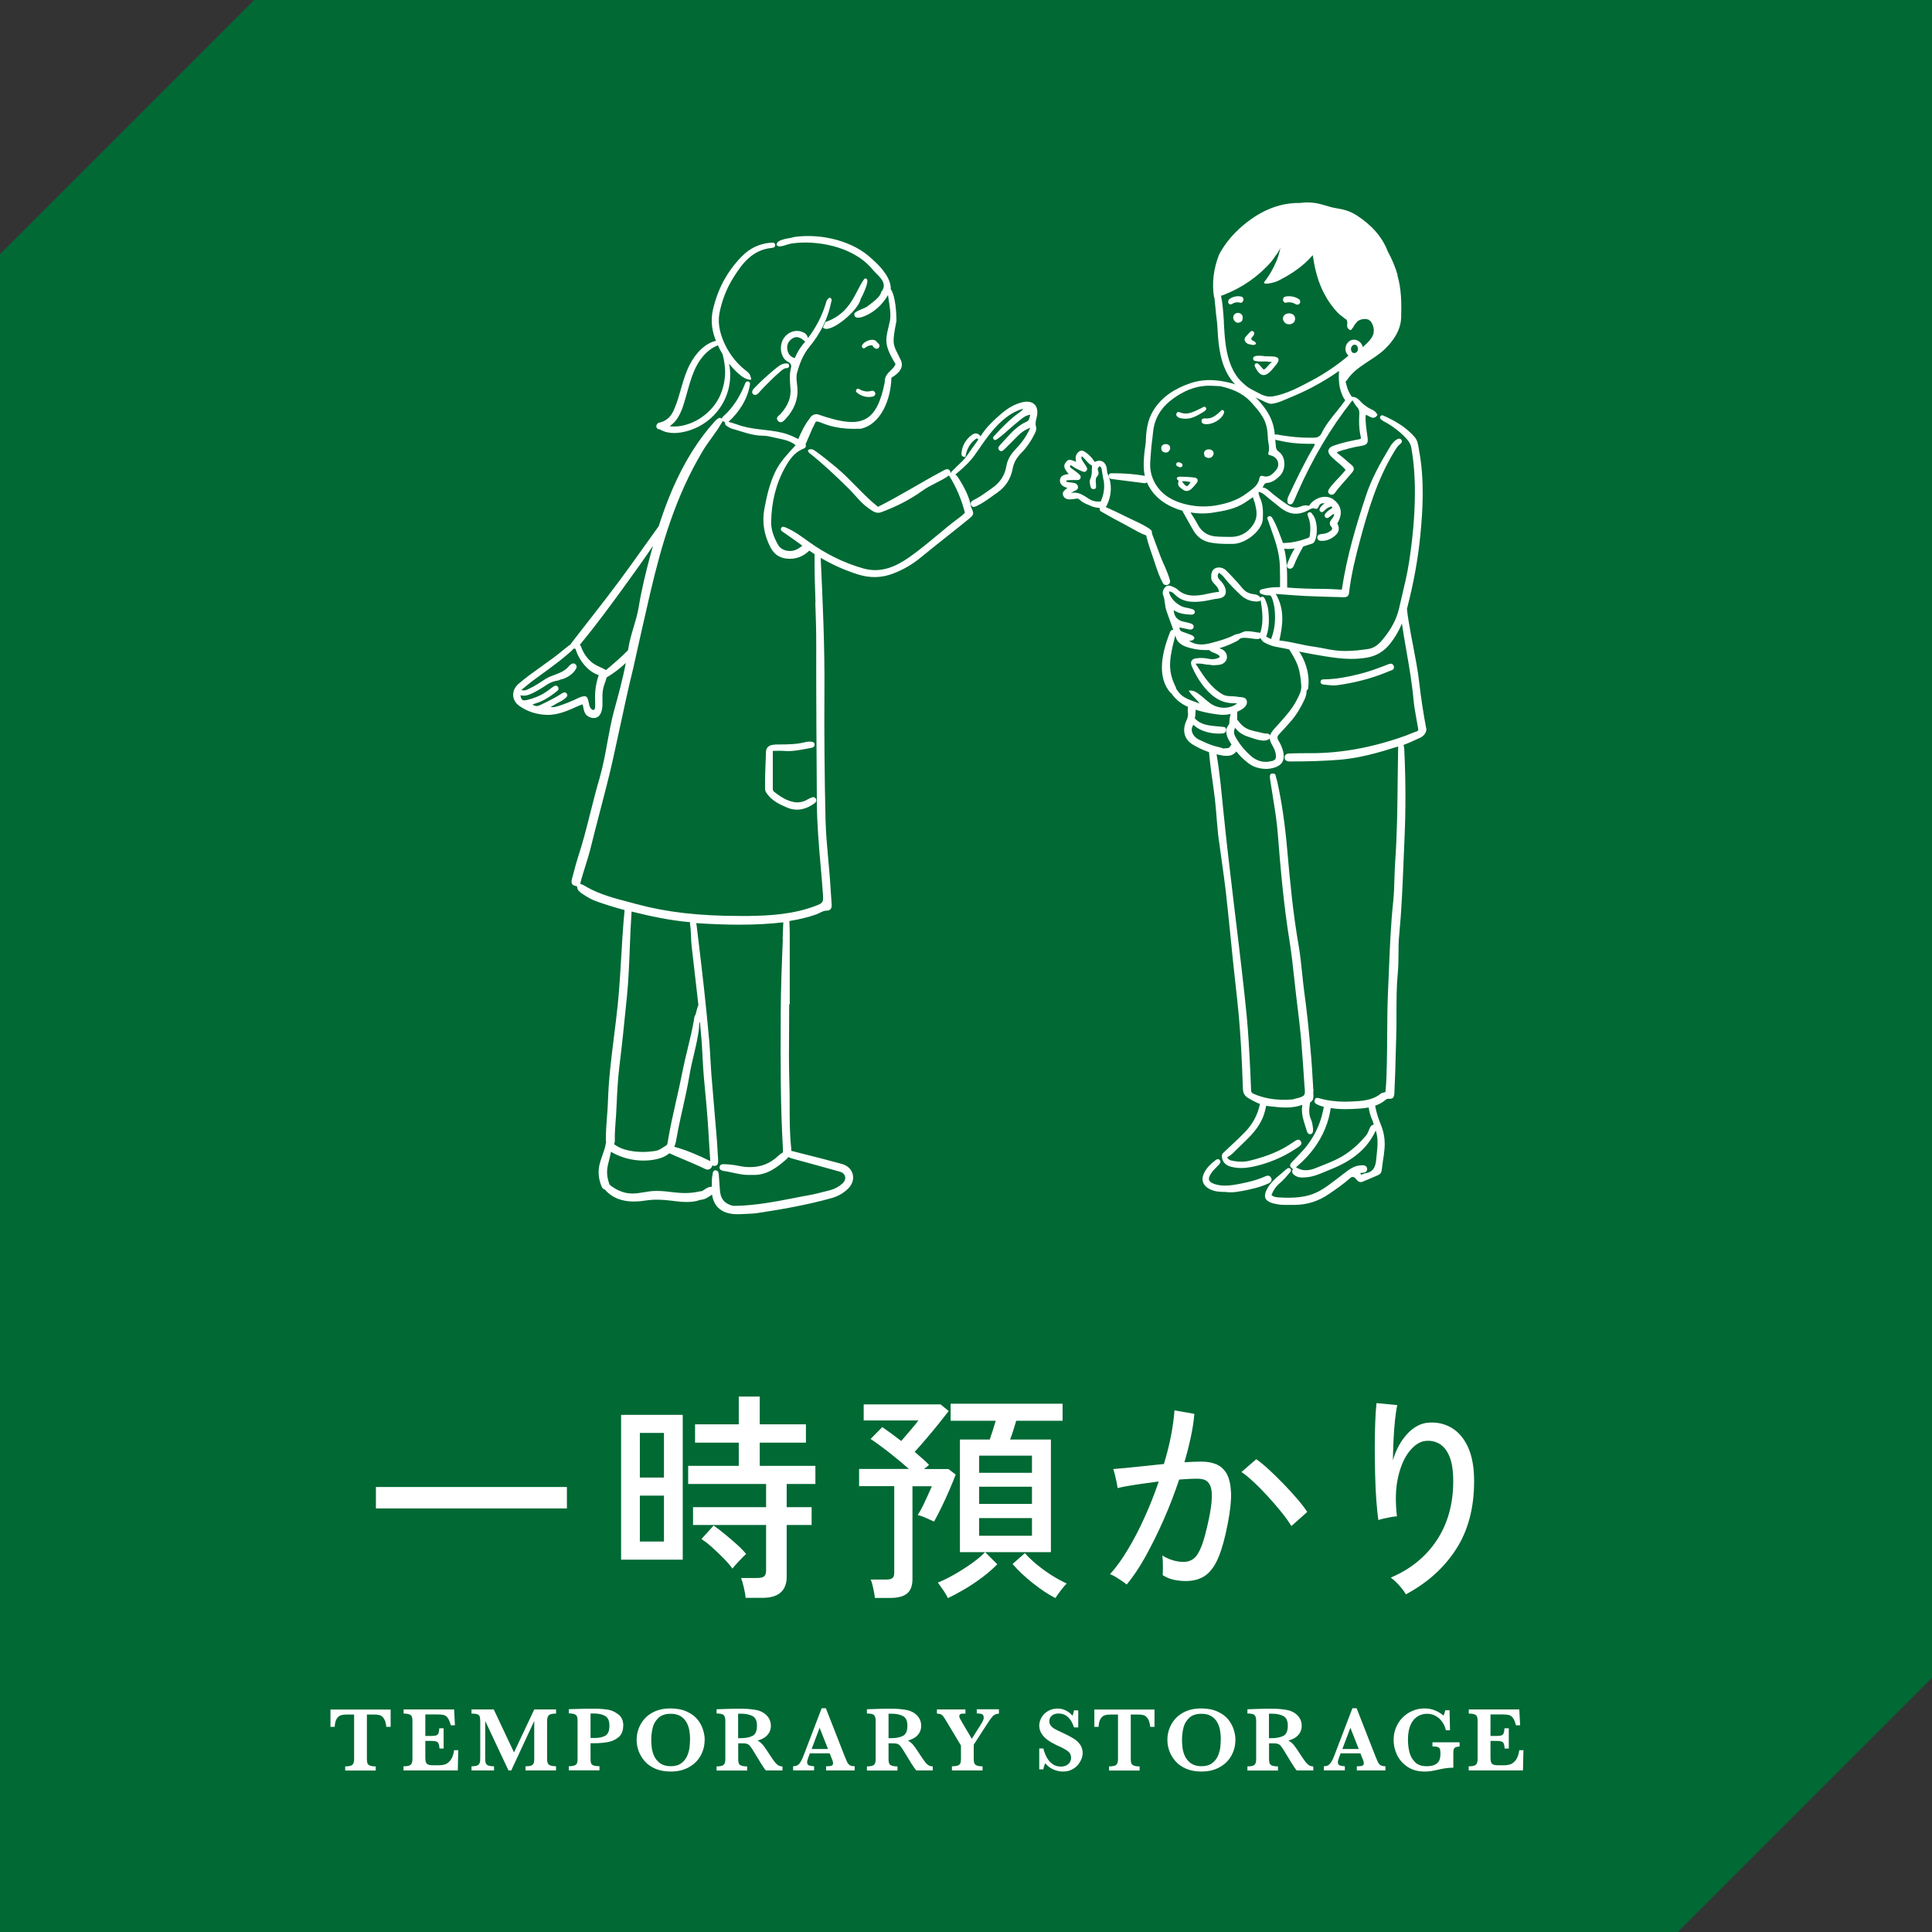 <?xml version="1.0" encoding="UTF-8"?><svg id="_レイヤー_2" xmlns="http://www.w3.org/2000/svg" viewBox="0 0 210 210"><rect x="0" y="0" width="210" height="210" fill="#333333" stroke="none"/><defs><style>.cls-1{fill:#006934;}.cls-2{fill:#fff;}</style></defs><g id="_レイヤー_8"><g><polygon class="cls-1" points="27.63 0 0 27.63 0 210 182.37 210 210 182.37 210 0 27.63 0"/><g><path class="cls-2" d="m40.86,163.96v-2.33h20.76v2.33h-20.76Z"/><path class="cls-2" d="m67.51,169.53v-15.74h6.7v15.74h-6.7Zm2.04-8.93h2.62v-4.85h-2.62v4.85Zm0,6.96h2.62v-4.99h-2.62v4.99Zm11.5,6.12c-.03-.32-.1-.7-.2-1.13-.1-.43-.2-.78-.3-1.03h1.78c.34,0,.58-.06.72-.17.14-.11.22-.33.22-.65v-4.94h-7.94v-1.94h7.94v-2.52h-8.47v-1.97h5.5v-2.52h-4.75v-1.99h4.75v-3.02h2.28v3.02h5.02v1.99h-5.02v2.52h6.05v1.97h-3.12v2.52h2.71v1.94h-2.71v5.64c0,.74-.22,1.3-.65,1.69s-1.1.59-1.99.59h-1.8Zm-1.44-3.19c-.27-.37-.61-.76-1.01-1.16-.4-.41-.81-.79-1.22-1.16s-.79-.66-1.13-.89l1.32-1.46c.38.27.8.59,1.25.96.45.37.88.74,1.28,1.1s.74.71,1,1.03c-.11.1-.28.26-.49.48-.22.22-.42.44-.61.65-.19.21-.32.36-.38.46Z"/><path class="cls-2" d="m95.1,173.68c-.03-.27-.09-.62-.18-1.03-.09-.42-.18-.74-.28-.96h1.68c.32,0,.55-.05.68-.16.14-.1.2-.31.2-.61v-9.38h-3.82v-1.87h5.42c-.69-.61-1.42-1.21-2.18-1.81-.77-.6-1.43-1.08-1.99-1.45l1.27-1.29c.61.42,1.3.92,2.06,1.51.32-.37.66-.76,1.02-1.19.36-.42.64-.77.85-1.04h-5.95v-1.75h8.35l.89.72c-.26.34-.6.77-1.03,1.31-.43.54-.88,1.08-1.36,1.64-.47.56-.91,1.06-1.31,1.49.29.26.57.5.84.73.27.23.51.46.72.68-.06.06-.14.14-.24.22-.1.08-.2.16-.31.24h2.66l.79.6c-.16.43-.38.96-.65,1.6-.27.63-.56,1.26-.86,1.88s-.58,1.17-.84,1.63c-.21-.1-.5-.23-.89-.4-.38-.17-.68-.27-.89-.3.19-.3.38-.65.58-1.04.19-.39.37-.78.54-1.16.17-.38.31-.7.42-.94h-2.11v10.08c0,.74-.2,1.26-.59,1.58-.39.32-1,.48-1.84.48h-1.68Zm7.92.02c-.08-.21-.24-.49-.48-.84-.24-.35-.44-.63-.6-.84.53-.21,1.12-.5,1.79-.88.66-.38,1.3-.78,1.91-1.22.61-.44,1.09-.84,1.44-1.21h-2.74v-12.24h3.24c.11-.32.22-.66.34-1.02.11-.36.22-.7.31-1.02h-4.9v-1.85h12.17v1.85h-5.04c-.1.3-.2.64-.31,1.01-.11.37-.23.71-.36,1.03h4.44v12.24h-7.15l1.32,1.32c-.45.46-.99.94-1.63,1.42-.64.48-1.29.92-1.96,1.31s-1.26.71-1.79.95Zm3.41-13.61h5.74v-1.87h-5.74v1.87Zm0,3.38h5.74v-1.87h-5.74v1.87Zm0,3.46h5.74v-1.92h-5.74v1.92Zm8.28,6.77c-.75-.38-1.56-.92-2.42-1.6-.86-.68-1.61-1.38-2.23-2.1l1.34-1.18c.35.4.78.81,1.3,1.24.51.42,1.06.82,1.63,1.18.58.36,1.11.65,1.61.88-.16.16-.37.41-.64.76-.26.34-.46.62-.59.83Z"/><path class="cls-2" d="m122.47,172.24c-.1-.1-.26-.22-.5-.38-.24-.16-.48-.32-.73-.47s-.44-.24-.59-.28c.66-.72,1.3-1.61,1.94-2.68.64-1.06,1.25-2.23,1.82-3.5.58-1.27,1.09-2.57,1.54-3.9-.86.11-1.7.23-2.51.35s-1.46.24-1.96.37c-.02-.14-.05-.36-.11-.64-.06-.28-.12-.56-.19-.84-.07-.28-.13-.48-.18-.59.38-.03.87-.08,1.46-.13.59-.06,1.24-.12,1.94-.2.7-.08,1.41-.15,2.11-.22.32-1.04.58-2.06.77-3.05.19-.99.32-1.92.38-2.78l2.16.38c-.06.78-.19,1.62-.38,2.51-.19.89-.42,1.8-.7,2.75.75-.05,1.37-.07,1.85-.07.62,0,1.17.1,1.64.3.47.2.84.55,1.12,1.04.27.5.42,1.18.46,2.05.03.87-.09,1.99-.36,3.35-.29,1.52-.62,2.74-1,3.65-.38.91-.85,1.57-1.42,1.98-.57.41-1.28.61-2.15.61-.45,0-.88-.05-1.3-.14s-.82-.26-1.2-.5c.02-.29.02-.65.02-1.08s-.02-.78-.07-1.06c.75.46,1.53.7,2.33.7.43,0,.8-.13,1.12-.38.31-.26.59-.72.84-1.38.25-.66.5-1.6.76-2.82.21-.99.32-1.79.34-2.38s-.04-1.04-.18-1.34c-.14-.3-.32-.5-.56-.6-.24-.1-.52-.14-.84-.14-.26,0-.55,0-.89.02s-.7.04-1.08.07c-.5,1.49-1.06,2.96-1.7,4.4-.64,1.45-1.3,2.78-1.98,4-.68,1.22-1.36,2.22-2.03,3.02Zm17.9-6.36c-.26-.43-.61-.93-1.07-1.5s-.95-1.14-1.48-1.72c-.53-.58-1.04-1.1-1.55-1.57-.5-.47-.95-.84-1.33-1.09l1.61-1.39c.42.29.88.67,1.4,1.15.52.48,1.05,1,1.58,1.55.54.55,1.03,1.1,1.49,1.63.46.54.81,1,1.07,1.4l-1.73,1.54Z"/><path class="cls-2" d="m152.82,173.3c-.18-.3-.42-.63-.74-.98s-.62-.63-.91-.84c2.14-.91,3.81-2.26,5-4.06s1.79-3.94,1.79-6.43c0-1.13-.14-2.03-.41-2.68-.27-.65-.63-1.1-1.08-1.37-.45-.26-.94-.37-1.49-.32-.61.05-1.19.41-1.75,1.09-.56.68-.98,1.62-1.26,2.83-.28,1.21-.32,2.64-.13,4.28-.14,0-.36.03-.65.08-.29.06-.56.11-.82.17s-.44.11-.55.16c-.08-.58-.15-1.29-.22-2.16-.06-.86-.11-1.79-.13-2.77-.02-.98-.04-1.97-.04-2.95s.02-1.9.05-2.75c.03-.85.08-1.54.14-2.09l2.26.22c-.1.42-.18.96-.25,1.63-.07.67-.12,1.39-.16,2.16-.03.77-.06,1.5-.07,2.21.34-1.15.86-2.12,1.58-2.89s1.52-1.18,2.4-1.21c.9-.05,1.71.15,2.45.6.74.45,1.32,1.15,1.75,2.1.43.95.65,2.17.65,3.66,0,2.91-.65,5.38-1.96,7.4-1.3,2.02-3.12,3.66-5.46,4.91Z"/></g><g><path class="cls-2" d="m42.45,187.7h-.46c-.04-.41-.13-.71-.27-.91-.14-.2-.29-.32-.45-.36-.16-.04-.34-.07-.55-.07h-.84v4.85c0,.19.02.34.06.45.04.11.13.19.27.25.14.06.35.09.63.09v.45h-3.32v-.45c.41,0,.67-.06.79-.18s.18-.32.18-.61v-4.85h-.7c-.28,0-.51.02-.69.07-.18.04-.34.16-.48.36-.14.2-.22.5-.24.91h-.46v-1.88h6.54v1.88Z"/><path class="cls-2" d="m49.81,190.26l-.05,2.18h-5.9v-.45c.41,0,.67-.06.79-.18s.18-.32.18-.61v-4.16c0-.19-.02-.34-.06-.44-.04-.11-.12-.19-.26-.25-.14-.06-.35-.09-.64-.09v-.45h5.49l.09,1.72h-.45c-.1-.38-.22-.65-.35-.82-.13-.17-.28-.27-.44-.3-.16-.04-.41-.06-.74-.06h-1.24v2.34h.67c.23,0,.4-.02.52-.06.11-.04.19-.12.24-.23.04-.11.08-.29.09-.54h.47v2.2h-.45c-.01-.24-.05-.42-.1-.54-.05-.12-.13-.19-.25-.23s-.28-.06-.51-.06h-.68v1.56c0,.26,0,.45.02.57.01.12.05.22.1.3.06.08.15.14.28.17.13.04.31.05.55.05h.53c.22,0,.44-.03.64-.09.2-.06.4-.2.6-.44.2-.24.33-.61.41-1.11h.46Z"/><path class="cls-2" d="m60.44,192.44h-3.32v-.45c.29,0,.5-.03.63-.08.13-.06.22-.14.26-.25.04-.11.06-.26.06-.45v-4.15l-2.5,5.38h-.3l-2.53-5.38v3.94c0,.21,0,.37.02.48s.05.21.11.28c.06.08.16.14.29.17.13.04.31.06.54.06v.45h-2.45v-.45c.23,0,.42-.02.54-.06.13-.04.22-.1.28-.18s.09-.17.11-.28c.01-.11.02-.27.02-.48v-3.75c0-.28-.01-.48-.04-.61s-.11-.22-.24-.28c-.13-.06-.35-.09-.67-.09v-.45h2.42l2.2,4.67,2.2-4.67h2.37v.45c-.41,0-.67.06-.79.18-.12.12-.18.32-.18.6v4.16c0,.18.02.32.06.43s.13.2.27.26c.14.06.35.09.64.09v.45Z"/><path class="cls-2" d="m67.74,187.58c0,.54-.17.96-.5,1.24-.34.28-.73.46-1.18.54-.45.08-.93.12-1.43.12h-.44v1.73c0,.2.02.35.06.45.04.11.13.19.27.24.14.05.35.08.64.08v.45h-3.33v-.45c.28,0,.49-.03.63-.09.14-.06.22-.14.26-.25.04-.11.06-.26.06-.44v-4.18c0-.19-.02-.34-.06-.44-.04-.11-.13-.19-.26-.25-.14-.06-.35-.09-.63-.09v-.46l1.89-.05c.1,0,.2,0,.32,0,.12,0,.21,0,.28,0,.07,0,.17,0,.3,0,.17,0,.29,0,.37,0,.39.02.76.05,1.12.11.36.06.72.22,1.09.5.37.27.55.69.55,1.24Zm-1.5,0c0-.53-.15-.88-.46-1.06-.31-.18-.71-.27-1.21-.27-.09,0-.22,0-.38,0v2.66h.45c.48,0,.87-.08,1.16-.25.3-.17.44-.53.44-1.1Z"/><path class="cls-2" d="m76.59,189.13c0,.6-.14,1.17-.43,1.69-.29.53-.71.95-1.27,1.26-.56.32-1.22.48-1.99.48-.62,0-1.17-.1-1.65-.3-.47-.2-.86-.47-1.16-.81-.3-.34-.52-.71-.67-1.11-.15-.4-.22-.81-.22-1.22,0-.59.14-1.15.42-1.67.28-.52.69-.95,1.25-1.27.56-.32,1.22-.48,2-.48.71,0,1.31.12,1.8.35.5.23.88.52,1.16.87.28.35.47.72.59,1.11.12.38.18.75.18,1.1Zm-1.58-.02c0-.37-.03-.72-.09-1.05s-.17-.63-.33-.9c-.16-.27-.38-.48-.65-.64-.28-.16-.62-.24-1.03-.24-.56,0-1,.14-1.31.42-.31.28-.53.63-.64,1.04-.11.42-.17.88-.17,1.37,0,.27.02.56.05.85.04.3.12.6.26.91.14.31.36.57.65.79.3.21.69.32,1.16.32s.86-.11,1.15-.33c.29-.22.51-.49.64-.81.13-.32.22-.62.25-.91s.05-.56.05-.83Z"/><path class="cls-2" d="m85.02,192.44h-1.77c-.07-.07-.15-.18-.24-.31-.1-.14-.2-.3-.31-.48-.11-.18-.21-.34-.28-.46l-.45-.74c-.2-.33-.35-.56-.46-.68-.1-.12-.22-.2-.35-.23-.13-.04-.36-.05-.67-.05h-.25v1.73c0,.18.02.33.06.44s.13.2.28.25c.15.06.36.09.63.09v.45h-3.32v-.45c.4,0,.66-.06.78-.18.12-.12.17-.32.17-.61v-4.18c0-.28-.06-.48-.17-.6-.11-.12-.37-.18-.78-.18v-.46l1.53-.05c.12,0,.25-.01.4-.01s.29,0,.42,0c.1,0,.27,0,.5,0,.33,0,.64.03.92.06.29.03.51.07.68.11.24.06.48.16.7.31s.4.33.54.57c.14.23.21.51.21.82,0,.22-.05.44-.14.64-.1.21-.25.39-.46.56-.21.16-.49.29-.84.39.24.14.44.31.61.52.17.21.43.59.78,1.14.21.32.37.55.51.72.13.16.26.27.37.33.11.06.25.09.43.11v.45Zm-2.74-4.86c0-.53-.16-.88-.48-1.05-.32-.17-.74-.26-1.26-.26-.07,0-.13,0-.17,0-.04,0-.09,0-.14,0v2.66h.31c.49,0,.9-.08,1.24-.24.33-.16.5-.53.5-1.12Z"/><path class="cls-2" d="m92.91,192.44h-3.12v-.45c.26,0,.46-.02.58-.06.12-.04.18-.13.18-.27,0-.1-.02-.2-.06-.3l-.31-.78h-2.15l-.16.43c-.09.24-.14.42-.14.52,0,.2.08.32.23.37s.33.08.53.08v.45h-2.28v-.45c.18,0,.34-.03.46-.1s.25-.2.36-.39c.12-.19.24-.46.37-.81l1.91-5h.46l2.02,5.16c.15.36.25.61.32.74.07.13.16.23.28.3.12.07.29.1.51.1v.45Zm-2.91-2.33l-.91-2.31-.87,2.31h1.78Z"/><path class="cls-2" d="m101.37,192.44h-1.77c-.06-.07-.15-.18-.24-.31-.1-.14-.2-.3-.32-.48-.11-.18-.21-.34-.28-.46l-.45-.74c-.2-.33-.35-.56-.46-.68-.1-.12-.22-.2-.35-.23-.13-.04-.36-.05-.67-.05h-.25v1.73c0,.18.02.33.06.44s.13.2.28.25c.14.06.36.09.63.09v.45h-3.32v-.45c.4,0,.66-.06.78-.18.12-.12.17-.32.17-.61v-4.18c0-.28-.06-.48-.17-.6-.11-.12-.37-.18-.78-.18v-.46l1.53-.05c.12,0,.25-.01.4-.01s.29,0,.42,0c.1,0,.27,0,.5,0,.33,0,.64.03.92.06.29.03.51.07.68.11.24.06.48.16.7.31s.4.33.54.57c.14.23.21.51.21.82,0,.22-.05.44-.14.64-.1.21-.25.39-.46.56-.21.16-.49.29-.84.39.24.14.44.31.61.52.17.21.43.59.78,1.14.21.32.38.55.51.72.13.16.26.27.37.33.11.06.25.09.43.11v.45Zm-2.74-4.86c0-.53-.16-.88-.48-1.05-.32-.17-.74-.26-1.26-.26-.07,0-.13,0-.17,0-.04,0-.09,0-.14,0v2.66h.31c.49,0,.9-.08,1.24-.24.33-.16.5-.53.5-1.12Z"/><path class="cls-2" d="m108.56,186.27c-.18.01-.33.05-.45.12-.12.07-.24.18-.36.34-.12.16-.29.41-.52.76l-1.39,2.15v1.57c0,.18.02.32.06.43.04.11.12.19.26.26.14.06.35.09.64.09v.45h-3.33v-.45c.28,0,.49-.03.63-.08.14-.05.23-.13.28-.24s.07-.26.07-.46v-1.48l-1.66-2.77s-.03-.04-.04-.07c-.01-.03-.03-.04-.03-.05-.14-.23-.27-.39-.38-.46s-.28-.11-.5-.12v-.45h3.1v.45c-.16,0-.28,0-.37.01-.09,0-.17.04-.22.08-.06.04-.08.11-.08.2,0,.06.02.14.06.22s.13.25.27.49l1.03,1.74.98-1.55c.21-.33.32-.58.32-.74,0-.21-.07-.33-.2-.39-.13-.05-.32-.08-.56-.08v-.45h2.41v.45Z"/><path class="cls-2" d="m117.68,190.54c0,.21-.04.42-.13.65-.09.23-.22.45-.4.66-.18.21-.4.38-.67.51-.27.13-.58.2-.94.2s-.7-.08-1.05-.23-.64-.38-.88-.68c-.1.24-.17.46-.2.67h-.45v-2.27h.45c.08.33.19.63.34.92.14.29.35.53.61.74.26.21.58.31.96.31.33,0,.6-.09.8-.27s.3-.41.3-.69c0-.16-.03-.29-.09-.41-.06-.12-.15-.22-.27-.31-.12-.09-.28-.19-.48-.3-.2-.11-.44-.22-.7-.33-.4-.19-.73-.38-.99-.57-.26-.19-.45-.38-.58-.56-.13-.18-.22-.35-.27-.51-.05-.16-.08-.33-.08-.49,0-.3.08-.59.24-.88.16-.29.39-.52.7-.71.31-.18.66-.28,1.07-.28.31,0,.6.07.88.21.28.14.52.33.73.57.06-.14.11-.33.16-.58h.46v1.85h-.46c-.33-1.01-.89-1.51-1.7-1.51-.29,0-.53.08-.71.23-.18.16-.27.35-.27.6,0,.19.05.36.17.5.11.14.26.26.44.36s.47.25.88.43c.49.23.87.43,1.14.6.28.17.51.38.7.64s.29.57.29.93Z"/><path class="cls-2" d="m125.48,187.7h-.46c-.04-.41-.13-.71-.27-.91-.14-.2-.29-.32-.45-.36-.16-.04-.34-.07-.55-.07h-.84v4.85c0,.19.02.34.06.45.04.11.13.19.27.25.14.06.35.09.63.09v.45h-3.32v-.45c.41,0,.67-.06.79-.18s.18-.32.18-.61v-4.85h-.7c-.28,0-.51.02-.69.07-.18.04-.34.16-.48.36-.14.2-.22.5-.24.91h-.46v-1.88h6.54v1.88Z"/><path class="cls-2" d="m134.28,189.13c0,.6-.14,1.17-.43,1.69-.29.53-.71.95-1.27,1.26-.56.32-1.22.48-1.99.48-.62,0-1.17-.1-1.65-.3-.47-.2-.86-.47-1.16-.81-.3-.34-.52-.71-.67-1.11-.15-.4-.22-.81-.22-1.22,0-.59.14-1.15.42-1.67.28-.52.69-.95,1.25-1.27.56-.32,1.22-.48,2-.48.71,0,1.31.12,1.8.35.5.23.88.52,1.16.87.28.35.47.72.59,1.11.12.38.18.75.18,1.1Zm-1.58-.02c0-.37-.03-.72-.09-1.05s-.17-.63-.33-.9c-.16-.27-.38-.48-.65-.64-.28-.16-.62-.24-1.03-.24-.56,0-1,.14-1.31.42-.31.28-.53.63-.64,1.04-.11.42-.17.88-.17,1.37,0,.27.02.56.05.85.04.3.12.6.26.91.14.31.36.57.65.79.3.21.69.32,1.16.32s.86-.11,1.15-.33c.29-.22.51-.49.64-.81.13-.32.22-.62.25-.91s.05-.56.05-.83Z"/><path class="cls-2" d="m142.72,192.44h-1.77c-.07-.07-.15-.18-.24-.31-.1-.14-.2-.3-.31-.48-.11-.18-.21-.34-.28-.46l-.45-.74c-.2-.33-.35-.56-.46-.68-.1-.12-.22-.2-.35-.23-.13-.04-.36-.05-.67-.05h-.25v1.73c0,.18.02.33.06.44s.13.2.28.25c.15.06.36.09.63.09v.45h-3.32v-.45c.4,0,.66-.06.78-.18.12-.12.17-.32.17-.61v-4.18c0-.28-.06-.48-.17-.6-.11-.12-.37-.18-.78-.18v-.46l1.53-.05c.12,0,.25-.01.4-.01s.29,0,.42,0c.1,0,.27,0,.5,0,.33,0,.64.03.92.06.29.03.51.07.68.11.24.06.48.16.7.31s.4.33.54.57c.14.23.21.51.21.82,0,.22-.05.44-.14.64-.1.21-.25.39-.46.56-.21.16-.49.29-.84.39.24.14.44.31.61.52.17.21.43.59.78,1.14.21.32.37.55.51.72.13.16.26.27.37.33.11.06.25.09.43.11v.45Zm-2.74-4.86c0-.53-.16-.88-.48-1.05-.32-.17-.74-.26-1.26-.26-.07,0-.13,0-.17,0-.04,0-.09,0-.14,0v2.66h.31c.49,0,.9-.08,1.24-.24.33-.16.5-.53.5-1.12Z"/><path class="cls-2" d="m150.6,192.44h-3.12v-.45c.26,0,.46-.02.58-.06.12-.04.18-.13.18-.27,0-.1-.02-.2-.06-.3l-.31-.78h-2.15l-.16.43c-.09.24-.14.42-.14.52,0,.2.08.32.23.37s.33.08.53.08v.45h-2.28v-.45c.18,0,.34-.03.46-.1s.25-.2.36-.39c.12-.19.24-.46.37-.81l1.91-5h.46l2.02,5.16c.15.36.25.61.32.74.07.13.16.23.28.3.12.07.29.1.51.1v.45Zm-2.91-2.33l-.91-2.31-.87,2.31h1.78Z"/><path class="cls-2" d="m158.65,189.83c-.19.02-.33.05-.43.09-.1.04-.16.11-.2.21-.04.1-.05.25-.05.46v1.55c-.47,0-.98.06-1.53.19-.4.09-.7.15-.89.18-.2.03-.43.05-.7.05-.72,0-1.33-.17-1.84-.5-.51-.33-.89-.77-1.15-1.29-.25-.53-.38-1.07-.38-1.63,0-.64.15-1.22.45-1.75.3-.53.71-.94,1.23-1.24.52-.3,1.08-.45,1.7-.45.75,0,1.43.26,2.05.78.07-.14.13-.33.18-.58h.47l.05,2.17h-.45c-.07-.33-.2-.63-.39-.9-.19-.27-.42-.49-.71-.65-.28-.16-.59-.24-.93-.24-.25,0-.49.04-.73.13-.24.09-.46.24-.67.45-.21.21-.37.5-.5.87-.12.37-.19.82-.19,1.36,0,.46.05.91.15,1.33s.3.79.6,1.1c.3.31.72.46,1.27.46.43,0,.75-.07.98-.2.22-.14.37-.3.43-.5.07-.2.1-.41.1-.65s-.02-.39-.05-.5-.11-.18-.24-.23c-.12-.05-.32-.07-.58-.07v-.45h2.95v.45Z"/><path class="cls-2" d="m165.59,190.26l-.05,2.18h-5.9v-.45c.41,0,.67-.06.79-.18s.18-.32.18-.61v-4.16c0-.19-.02-.34-.06-.44-.04-.11-.12-.19-.26-.25-.14-.06-.35-.09-.64-.09v-.45h5.49l.09,1.72h-.45c-.1-.38-.22-.65-.35-.82-.13-.17-.28-.27-.44-.3-.16-.04-.41-.06-.74-.06h-1.24v2.34h.67c.23,0,.4-.02.52-.06.11-.04.19-.12.24-.23.04-.11.08-.29.09-.54h.47v2.2h-.45c-.01-.24-.05-.42-.1-.54-.05-.12-.13-.19-.25-.23s-.28-.06-.51-.06h-.68v1.56c0,.26,0,.45.02.57.01.12.05.22.1.3.06.08.15.14.28.17.13.04.31.05.55.05h.53c.22,0,.44-.03.64-.09.2-.06.4-.2.6-.44.2-.24.33-.61.41-1.11h.46Z"/></g><g><g id="_お母さんと赤ちゃん"><g id="_アウトライン"><g><path class="cls-2" d="m140.45,69.96c-.06-.05-.13-.08-.21-.08-.12,0-.24.07-.3.17-.05.09-.04.19.02.29l.1.15c.4.62.77,1.21,1.02,1.92.24.69.3,1.37.36,2.1v.08s0,.08,0,.12c-.01.46-.22.85-.43,1.26l-.06.12c-.51,1-1.27,1.83-2,2.64-.13.15-.27.3-.4.44-.27.3-.43.54-.5.76-.07-.13-.24-.22-.39-.2-.19.03-.54-.09-.73-.13-.31-.06-.61-.13-.92-.22-.7-.2-1.05-.53-1.48-1.1-.02-.02-.04-.04-.06-.06.01-.19.01-.38.01-.56,0-.13,0-.27,0-.4,0-.16-.1-.33-.31-.34-.21,0-.27.21-.29.28l-.03.1c-.1.35-.21.72-.22,1.1,0,.02,0,.05,0,.07,0,.11,0,.21-.07.3-.34.42-.36.92-.07,1.52.11.22.23.44.37.65-.06.05-.1.1-.13.16-.03.05-.06.09-.11.14-.07.07-.19.08-.3.09h-.04c-.08.01-.16.02-.24.02-.04,0-.09,0-.13,0-.03-.01-.05-.03-.08-.04-.13-.05-.27-.09-.38-.11-.74-.15-1.42-.47-2.09-.79h-.02c-.36-.18-.64-.47-.75-.8-.08-.23-.07-.46.03-.65.03-.06.06-.13.08-.19.82.79,2.13,1.05,3.23.95.37-.03.52-.64.09-.7-1.11-.15-2.31-.04-3.14-.92.05-.31.07-.61.08-.92v-.13s-.06-.03-.06-.03c-.08-.03-.15-.07-.23-.11-.16-.07-.32-.15-.48-.21l-.04-.02v.04c-.05.27-.06.5-.03.71.04.29,0,.54-.15.87-.51,1.1-.26,2.07.71,2.65.88.53,1.86.91,2.91,1.12.02,0,.04,0,.05,0,.2.06.44.09.67.09.18,0,.35-.02.48-.06.2-.06.44-.21.59-.42.37.46.8.88,1.29,1.26.54.42,1.19.63,1.99.64h0s.08,0,.12-.01c.12-.01.26-.02.41-.05.59-.12.98-.34,1.18-.67.2-.33.22-.78.05-1.36-.1-.33-.25-.66-.46-1-.16-.25-.14-.46.07-.68.44-.45.85-.93,1.28-1.41.57-.65,1.06-1.44,1.5-2.4.15-.32.22-.64.21-.95.09-.04.16-.13.17-.25.26-1.68-.5-3.78-1.76-4.87Zm-2.17,12.75c-.24.06-.47.1-.7.1-.56,0-1.08-.2-1.55-.59-.74-.63-1.33-1.36-1.77-2.18-.16-.31-.17-.6-.01-.94.35.48.82.79,1.45.99.59.18,1.73.68,2.27.22.01-.01.03-.02.04-.04.02.23.14.49.33.83.22.38.33.71.35,1.05.02.32-.1.49-.42.57Z"/><path class="cls-2" d="m144.93,54.27c-.27-.18-.57-.27-.9-.27-.68,0-1.41.41-1.75.99-.11-.04-.22-.06-.34-.06-.18,0-.36.04-.58.13-.18.07-.35.11-.53.11-.28,0-.56-.09-.83-.27-.55-.36-1.08-.76-1.56-1.14-.1-.07-.19-.16-.28-.24-.28-.24-.56-.5-.93-.54.07-.1.13-.21.19-.32.06-.11.15-.15.26-.16.59-.04,1.04-.38,1.43-.77.71-.71.65-2.11-.11-2.63-.2-.14-.28-.28-.31-.51-.11-.93-.09-1.89-.43-2.79-.41-1.11-1.16-1.99-1.99-2.81-.58-.58-1.24-1.01-2.02-1.23-1.6-.47-3.23-.66-4.85-.11-1.67.57-3.13,1.46-4.07,3.02-.63,1.05-.76,2.23-.79,3.43-.07.54-.16,1.07-.19,1.61-.05.67-.07,1.34.09,2.01-1.1-.19-2.25-.28-3.42-.28-.07,0-.15,0-.22,0-.2,0-.29.14-.3.27,0,.15.09.32.29.35.6.07,1.2.15,1.79.23.6.08,1.21.15,1.81.23.02,0,.03,0,.04,0h0c.1,0,.18-.04.23-.1.57,1.31,1.59,2.2,2.89,2.75.32.14.65.26.98.35.03.07.06.14.09.2.1.18.2.36.3.53.27.48.54.98.83,1.46.41.69,1.01,1.11,1.85,1.27.68.13,1.37.14,2.03.14h.35c1.23,0,2.78-1.1,3.19-2.25.05-.15.08-.28.09-.39.04-.81.05-1.6-.29-2.34-.11-.24-.16-.44-.17-.65,0,0,.01-.01.02-.02.3.04.52.22.73.4.3.26.62.51.93.76.17.14.34.28.51.41.67.55,1.24.8,1.85.8.49,0,1-.16,1.57-.49.09-.05.23-.11.35-.11.04,0,.07,0,.09.02.07.03.13.05.19.05.18,0,.25-.15.31-.29.1-.22.25-.32.49-.32.04,0,.09,0,.14.01-.01.01-.03.02-.04.03-.18.14-.34.27-.44.45-.04.06-.15.26.01.41.05.04.1.07.16.07.08,0,.15-.04.24-.13.21-.22.41-.36.63-.44.07-.03.11-.04.15-.04.05,0,.1.02.13.15l-.05.03c-.24.16-.49.32-.68.54-.13.15-.15.32-.04.44.05.06.11.09.18.09.07,0,.15-.03.25-.1.06-.04.12-.09.17-.13.11-.09.22-.18.35-.24.03.23-.08.37-.2.52-.02.02-.04.05-.06.07-.24.31-.26.57-.05.8.08.09.12.16.11.23,0,.1-.1.19-.2.26-.26.2-.57.31-.97.33-.29.02-.45.15-.44.38.01.36.36.36.47.36h.02c.5,0,.96-.18,1.37-.51.51-.41.6-.83.31-1.39.63-1.02.46-1.99-.45-2.61Zm-19.78-2.73c-.24-.82-.09-1.66-.04-2.49.04-.69.16-1.37.22-2.05.15-1.58.93-2.77,2.21-3.69,1.09-.78,2.26-1.31,3.61-1.38.48-.02.97.03,1.49.05,1.2.27,2.35.69,3.26,1.65.51.54,1,1.1,1.37,1.73.4.68.52,1.45.54,2.22.02.56.25,1.11.05,1.67-.05.15.1.22.25.25.77.17,1.1,1,.58,1.61-.36.43-.77.85-1.45.62-.16-.05-.32.05-.34.21-.12.84-.79,1.23-1.37,1.67-.99.75-2.14,1.12-3.38,1.33-1.15.19-2.27.13-3.36-.15-1.75-.45-3.11-1.41-3.65-3.25Zm11.23,5.22c-.6,1.06-1.48,1.6-2.63,1.6-.42,0-.84-.01-1.34-.03-1.06-.03-1.79-.47-2.24-1.35-.23-.44-.5-.87-.77-1.28.8.14,1.61.15,2.45.02,1.21-.19,2.39-.39,3.44-1.07.3-.2.61-.4.89-.61.04.13.08.25.12.37.05.15.11.3.14.45.14.57.26,1.29-.08,1.9Z"/><path class="cls-2" d="m142.64,55.86c-.07-.09-.15-.19-.27-.19-.04,0-.08.01-.12.03-.2.11-.12.31-.06.44v.03c.24.57.29,1.2.18,2.04-.02.14-.05.21-.18.26-1.02.38-1.89.55-2.74.55h0l-.03-.09c-.03-.08-.06-.17-.09-.25l-.11-.29c-.25-.66-.5-1.34-.85-1.96l-.02-.03c-.08-.14-.17-.3-.34-.3-.04,0-.09.01-.14.04-.19.1-.11.27-.05.4.02.03.03.07.04.1.14.43.29.86.44,1.27.06.16.11.32.17.48.42,1.22.63,2.27.65,3.3.01.66.03,1.53.01,2.42v.04s.04,0,.04,0c.04,0,.09,0,.13,0,.16,0,.33,0,.49-.01h.12s0-.33,0-.48c0-1.31.01-2.67-.32-4.02.16.02.32.03.48.03h0c.77,0,1.48-.23,2.17-.46l.26-.08c.14-.04.28-.09.36-.23.44-.76.34-2.38-.19-2.98-.01-.02-.03-.03-.04-.05Z"/><path class="cls-2" d="m126.53,61.41c-.13-.3-.27-.62-.39-.93-.15-.39-.3-.79-.44-1.18-.16-.43-.32-.88-.49-1.32.03-.16-.03-.33-.16-.42-.53-.4-1.18-.7-1.8-.99-.23-.11-.47-.22-.69-.33-.86-.43-1.63-.8-2.36-1.12.64-1.13.72-2.48.2-3.62-.01-.03-.03-.05-.04-.07-.02-.17-.04-.34-.06-.51-.08-.52-.38-.84-.8-.84-.16,0-.33.04-.51.13-.29-.47-.67-.85-1.11-1.13-.11-.07-.21-.1-.31-.1-.16,0-.31.09-.46.27-.25.3-.21.63-.14.94-.35-.14-.56-.21-.71-.21-.18,0-.29.1-.43.3-.26.36-.19.64.33,1.24-.04,0-.07.01-.11.02-.38.07-.81.15-.84.67-.02.51.41.69.81.84-.04.03-.11.08-.11.08-.23.17-.48.37-.36.71.11.29.36.44.7.44.02,0,.05,0,.07,0,.25-.02.49-.04.71-.08.03,0,.06,0,.09,0,.08,0,.14.03.2.09.27.26.61.46,1.07.62.32.18.69.27,1.17.31-.03.07-.04.14-.02.2.02.08.07.15.16.19.93.54,1.86,1.04,2.57,1.41.23.12.46.25.69.38.52.29,1.06.6,1.62.8.23.92.53,1.8.82,2.62.07.19.13.38.19.57.23.68.47,1.39.82,2.01.07.13.2.2.34.2s.28-.07.36-.18c.08-.1.1-.22.06-.35-.16-.56-.4-1.12-.63-1.66Zm-6.92-6.9s0,0,0,0c-.01,0-.03,0-.04,0-.06,0-.12.01-.19.01-.25,0-.51-.05-.78-.16-.15-.08-.3-.18-.44-.27-.44-.28-.86-.54-1.38-.54-.12,0-.24.01-.37.04.04-.03.09-.06.13-.08.04-.02.08-.05.11-.07.05-.04.11-.06.18-.09.18-.08.39-.18.34-.46-.07-.35-.37-.39-.64-.43-.04,0-.08-.01-.12-.02-.05,0-.1-.01-.14-.01-.06,0-.11,0-.18-.02-.1-.02-.19-.04-.22-.16.21-.07.41-.07.59-.07.08,0,.16,0,.24,0,.08,0,.16,0,.24,0h.08c.17,0,.34,0,.42-.2.08-.19-.03-.33-.14-.43-.12-.11-.26-.22-.37-.3-.07-.05-.14-.11-.22-.16-.11-.08-.22-.16-.32-.24-.05-.04-.08-.09-.09-.14,0-.03,0-.06.03-.09.02-.03.05-.04.08-.04.05,0,.1.04.15.08.27.22.58.35.88.49.07.03.14.06.21.09.08.04.15.05.21.05.08,0,.14-.03.2-.08.13-.12.14-.28.05-.44-.09-.15-.18-.3-.28-.44-.06-.09-.11-.17-.17-.26-.11-.17-.17-.31-.07-.48.17.13.3.29.44.44.19.22.39.45.67.58-.01.15-.02.3-.02.44,0,.35-.02.71-.18,1.04-.09.19-.04.43,0,.65.03.16.09.43.35.43.01,0,.03,0,.05,0,.09-.01.15-.04.19-.09.07-.09.05-.21.04-.33,0-.03,0-.06,0-.09,0-.05,0-.1-.01-.16-.03-.27-.05-.52.14-.72.16-.18.19-.35.11-.58-.09-.23-.04-.4.15-.52.2.09.22.26.25.44v.06c.03.11.04.23.06.34.03.19.06.4.1.59,0,.03.02.07.04.1.12.83.01,1.57-.33,2.3Z"/><path class="cls-2" d="m128.11,50.75s.04.01.06.02c.03.01.06.02.09.02.01,0,.02,0,.03,0,.03,0,.06,0,.09-.02.03,0,.05-.02.08-.04.01-.01.03-.03.04-.04,0-.02.02-.04.03-.05.01-.03.01-.06,0-.09,0-.02,0-.04-.01-.06,0-.03-.02-.05-.04-.08-.01-.01-.03-.03-.04-.04,0,0-.02-.01-.02-.02-.02-.02-.05-.03-.08-.04-.02,0-.04-.01-.06-.02-.04-.01-.08-.03-.12-.04-.04-.01-.08-.02-.13,0l-.06.02s-.07.05-.09.08c0,.02-.02.04-.03.05-.01.03-.01.06,0,.09,0,.03,0,.06.02.09.01.03.03.05.06.07.02.02.05.04.08.05.04.01.08.03.12.04Z"/><path class="cls-2" d="m127.16,48.5c-.08-.14-.24-.22-.42-.23-.2-.01-.37.07-.46.21-.06.1-.1.27.02.53h0s.01.02.01.02c.12.09.25.15.38.16h0c.26.01.45-.16.51-.47h0s-.05-.21-.05-.21h0Z"/><path class="cls-2" d="m131.87,49.08c-.09-.14-.25-.23-.45-.24-.21-.01-.4.07-.49.22-.06.1-.11.27.02.54h0s.01.02.01.02c.13.1.27.15.41.16h0c.28.01.48-.16.55-.48v-.02s-.05-.2-.05-.2h0Z"/><path class="cls-2" d="m129.5,53.14c.2-.18.37-.4.54-.6.25-.3.17-.58-.22-.63-.51-.07-1.02-.08-1.53-.1-.14,0-.3.02-.37.14-.05.24.25.2.17.41-.17.48.24.67.52.88.28.21.63.15.89-.1Zm-1.02-.81c.33-.07.62.03.93.07-.35.59-.45.58-.93-.07Z"/><path class="cls-2" d="m127.97,45.29c.18.16.41.18.64.21.83.1,1.5-.3,2.17-.71.17-.1.44-.27.29-.49-.14-.21-.36,0-.53.08-.75.34-1.47.82-2.36.41-.12-.05-.24.02-.3.14-.07.14-.01.26.09.36Z"/><path class="cls-2" d="m130.6,45.75c-.01.26.19.33.4.35.7.09,1.69-.44,1.98-1.07.06-.13.14-.29,0-.41-.17-.14-.26.03-.36.12-.46.42-.93.82-1.63.74-.18-.02-.38.04-.39.26Z"/></g><g><path class="cls-2" d="m138.16,128.03c-.07-.16-.19-.24-.34-.24-.08,0-.18.02-.28.07-.92.42-1.89.64-2.7.8-.56.11-1.12.21-1.68.21-.41,0-.77-.05-1.11-.16-.35-.11-.55-.25-.62-.43-.07-.19,0-.43.22-.75.16-.25.37-.46.58-.67.1-.1.2-.2.29-.3.16-.17.18-.33.06-.47-.06-.07-.12-.1-.19-.1-.1,0-.19.06-.27.12-.57.42-.95.84-1.2,1.31-.21.39-.26.75-.16,1.07.11.32.37.59.79.79.52.25,1.07.28,1.67.28.17.02.34.04.52.04.42,0,.82-.06,1.3-.15.93-.18,1.91-.39,2.85-.82.29-.14.39-.34.28-.59Z"/><path class="cls-2" d="m140.61,119.48c-.06.02-.13.03-.21.03-.28.02-.56.03-.83.03-1.22,0-2.29-.21-3.27-.63-.22-.1-.3-.17-.31-.39-.05-1.33-.11-2.63-.18-3.86-.11-2.1-.24-3.8-.41-5.35l-.16-1.5c-.72-6.61-1.62-13.2-2.28-19.82-.2-1.96-.37-3.92-.7-5.85-.04-.26-.16-.57-.35-.74-.11-.26-.53-.19-.51.1.13,1.86.43,3.45.65,5.3.2,1.7.24,3.48.53,5.16,0,.04,0,.07.01.11.07.51.14,1.02.21,1.53.15,1.08.31,2.2.44,3.3.18,1.59.34,3.21.5,4.77.09.89.18,1.79.27,2.68.07.71.15,1.42.23,2.13.14,1.24.28,2.52.4,3.78.21,2.31.35,4.82.45,7.88.01.44.03.9.61,1.23.4.23.81.46,1.25.63-.25,1.2-.8,2.21-1.67,3.1-.51.52-1.04,1.02-1.56,1.5-.23.22-.47.44-.7.66-.11.1-.21.22-.21.38,0,.57.36,1.01.96,1.17.37.1.74.15,1.14.15.71,0,1.4-.16,1.93-.3,1.58-.42,3.04-1.1,4.33-2.02.14-.1.43-.3.21-.61-.07-.1-.16-.15-.26-.15-.12,0-.25.07-.36.14-.06.04-.12.08-.18.12-1.29.91-2.81,1.56-4.79,2.03-.28.07-.56.1-.87.1-.34,0-.69-.04-1.09-.13-.19-.04-.32-.14-.45-.34.33-.18.58-.39.77-.59.48-.47,1-.97,1.51-1.48.95-.95,1.52-1.84,1.79-2.8.07-.25.13-.49.18-.74.11.02.23.04.35.06h.06c.56.07,1.15.13,1.72.13.69,0,1.26-.09,1.8-.29,0,.02,0,.05-.01.07-.13.8.1,1.53.33,2.24.06.19.12.38.18.58.04.14.15.3.33.3.03,0,.06,0,.09-.01.18-.05.26-.21.24-.46v-.15c-.04-.33-.08-.67-.22-.98-.25-.54-.21-1.09-.14-1.55.02-.1.03-.21.04-.31.05-.02.09-.05.13-.08.1-.08.17-.2.21-.34h0s0-.02,0-.02c0-.02,0-.04,0-.06.01-.06.02-.12.03-.19-.03-.24-.02-.48-.01-.72v-.03s0-.03,0-.03l-.03-.02s0-.09,0-.13c0-.04,0-.07,0-.1-.02-.33-.04-.65-.06-.98-.04-.72-.09-1.47-.15-2.21-.23-2.78-.47-5.05-.76-7.14-.09-.68-.16-1.37-.23-2.04-.1-.97-.2-1.96-.37-2.94-.61-3.49-.95-7.04-1.24-10.38-.25-2.88-.6-5.25-1.09-7.46-.02-.1-.05-.2-.08-.29-.03-.11-.07-.23-.09-.35-.04-.23-.21-.23-.34-.23h-.04c-.16,0-.24.1-.25.31,0,.11.01.21.03.32v.04c.09.61.2,1.23.29,1.84.21,1.32.44,2.69.54,4.04.29,3.7.63,7.65,1.26,11.55.24,1.51.41,3.05.57,4.55.05.45.1.9.15,1.35.06.56.13,1.12.2,1.67.13,1.07.26,2.17.36,3.26.14,1.66.25,3.36.35,4.86,0,.13.02.26.03.36.07.89.08.93-1.21,1.24Z"/><path class="cls-2" d="m155.02,79.15c-.3-1.55-.55-3.18-.76-4.99-.15-1.32-.41-2.63-.65-3.91-.17-.88-.35-1.79-.49-2.69l-.03-.17c-.07-.42-.13-.82-.16-1.22.01-.05.03-.09.04-.14.7-2.73,1.16-5.28,1.41-7.8.27-2.75.47-5.99-.12-9.2-.02-.1-.03-.19-.05-.29-.07-.42-.13-.86-.42-1.2-1.01-1.2-2.36-1.89-3.43-2.37-.04-.02-.08-.03-.12-.03-.06,0-.14.02-.21.13-.06.1-.04.21.06.3.09.09.2.16.31.22.96.51,1.8,1.15,2.5,1.92.28.31.44.61.5.94.28,1.59.41,3.29.39,5.17-.02,2.28-.23,4.68-.64,7.33-.19,1.22-.48,2.43-.76,3.61-.11.44-.21.89-.31,1.33-.28,1.22-.85,2.31-1.87,3.52-.25.3-.78.83-1.47.93-.73.11-1.6.22-2.49.22-.34,0-.67-.02-.99-.05-.44-.05-.89-.13-1.32-.22-.37-.07-.75-.15-1.13-.2-.58-.07-1.16-.2-1.72-.32-.66-.14-1.34-.29-2.03-.35.35-1.56.63-3.35-.39-5.06.33.02.66.05.98.07.77.06,1.49.11,2.23.15,1.05.05,2.11.08,3.14.11.34,0,.67.02,1.01.03.01,0,.03,0,.04,0,.34,0,.53-.14.56-.44.23-2.02.73-4.01,1.19-5.72.87-3.24,1.87-6.65,3.75-9.71l.03-.05c.17-.28.33-.54.58-.73.12-.09.19-.18.2-.28,0-.07-.02-.14-.07-.2-.06-.07-.13-.11-.22-.11s-.17.03-.29.1c-.36.23-.59.57-.79.91-1.11,1.86-1.98,3.47-2.56,5.25-1.03,3.12-2.06,6.52-2.6,10.15-.19,0-.39-.02-.58-.03-.44-.02-.89-.05-1.33-.05-1.49,0-2.83-.05-4.1-.15-.31-.02-.59-.04-.86-.04-.65,0-1.22.07-1.75.22h-.04c-.12.04-.28.08-.28.27,0,.14.09.23.27.28.05.01.09.02.14.04.13.04.27.08.41.08.03,0,.07,0,.1,0,.04,0,.07,0,.1,0,.2,0,.26.13.34.33.22.59.32,1.25.32,2.02,0,.92-.15,1.71-.44,2.41l-.52-.27c.34-.94.32-1.88.25-2.68-.04-.49-.17-.95-.38-1.38v-.02c-.07-.12-.14-.26-.29-.26-.03,0-.06,0-.09.02-.06.02-.1.05-.12.09-.07-.14-.24-.28-.45-.33-.11-.03-.22-.05-.32-.06-.08-.01-.17-.03-.26-.05-.55-.13-.83-.46-1.14-.85-.1-.12-.2-.24-.31-.36-.12-.13-.24-.26-.36-.39-.29-.31-.59-.64-.9-.94-.2-.19-.49-.31-.77-.31-.13,0-.25.02-.36.07-.46.19-.49.69-.48,1.06.02.35.27.59.47.79.23.23.35.46.38.74-.41.02-.8.11-1.18.19-.17.04-.34.07-.52.11-.39.07-.7.1-1,.1-.76,0-1.34-.22-1.84-.69-.1-.09-.22-.15-.35-.21l-.06-.03c-.17-.08-.35-.16-.52-.16-.13,0-.24.04-.33.13-.28.25-.39.62-.27.92.11.28.15.58.19.87.03.26.07.52.15.77.15.46.32.91.48,1.35.09.25.19.51.28.77-.01,0-.02,0-.03,0-.14,0-.26.08-.31.22-1.19,2.98-1.2,5.13-.02,6.56.04.05.09.09.14.11.48.7,1.1,1.19,1.88,1.51.97.4,2.01.66,3.26.81.16.02.32.03.48.03.67,0,1.3-.17,1.94-.53.36-.2.76-.54.65-.99-.08-.35-.42-.38-.71-.41-.09,0-.19-.02-.27-.03-.21-.04-.42-.05-.63-.06-.36-.01-.7-.02-1.01-.2-1.25-.72-1.99-1.86-2.77-3.07-.06-.09-.12-.18-.18-.27.1,0,.2-.01.3-.01.29,0,.58.04.92.11.02,0,.03,0,.05,0,.13,0,.25.02.38.04.09.01.19.03.28.03.03,0,.05,0,.07,0,.06,0,.13,0,.2-.02.03,0,.06,0,.09,0,.25,0,.71-.05.98-.42.14-.19.18-.43.12-.67-.07-.28-.27-.51-.52-.63-.04-.02-.09-.03-.13-.04-.04-.03-.09-.05-.13-.08.7-.19,1.34-.49,1.87-.76.09-.05.21-.11.28-.21.08-.1.27-.15.56-.15s.66.05.92.09c.12.02.22.03.29.04.06,0,.12,0,.18,0,.09,0,.16,0,.22-.03.05-.02.09-.04.14-.08.08.22.22.39.4.48.45.25.91.42,1.3.48.63.11,1.27.25,1.89.38.59.13,1.2.27,1.81.37.2.03.41.07.61.11,1.27.22,2.57.45,3.88.45h0c.61,0,1.18-.05,1.73-.15.98-.18,1.78-.66,2.44-1.48.52-.64.95-1.37,1.3-2.21.15.98.31,1.96.48,2.91.3,1.71.61,3.49.77,5.25.07.8.22,1.61.36,2.39.05.26.09.52.14.78,0,.02,0,.04.01.06.03.15.05.26-.15.33-.24.08-.48.17-.71.27-.18.07-.37.15-.56.22-3.58,1.27-6.93,1.88-10.23,1.88-.12,0-.25,0-.37,0-.13,0-.25,0-.38,0-.52,0-1.03.01-1.59.03-.33,0-.52.17-.52.43,0,.13.04.23.11.3.09.09.24.14.44.14h.06c2.08,0,3.79-.06,5.4-.19,2.17-.18,4.24-.78,6.33-1.44,0,.08.01.16,0,.24-.02,1.16-.03,2.33-.05,3.47-.03,2.89-.06,5.88-.27,8.81-.04.61-.06,1.23-.08,1.83-.02.81-.05,1.65-.13,2.46-.27,2.49-.37,5.04-.47,7.5-.03.78-.06,1.58-.1,2.37-.07,1.53-.08,3.08-.09,4.59,0,.91-.01,1.85-.03,2.78v.14c-.02,1.11-.05,2.25-.16,3.37-.07.03-.14.04-.21.06-.1.02-.21.04-.3.12-.93.75-2.08.8-3.18.85h-.08c-.2.01-.4.02-.6.02-1.03,0-1.95-.12-2.81-.37-.07-.02-.15-.04-.23-.04-.1,0-.19.04-.24.11h0s0,.03,0,.03c0,.02-.01.05-.02.07-.01.04-.03.09-.05.14h0s0,.02,0,.02c.01.14.11.25.29.34.16.08.35.15.58.22.05.01.1.03.15.04-.33,1.95-1.19,3.65-2.57,5.07l-.13.14c-.26.26-.52.54-.78.81-.13.14-.19.27-.18.38.01.1.08.19.2.27.09.06.1.1.06.2-.12.29.07.47.27.6.28.19.57.21.79.21.13,0,.26,0,.39-.02h.02c.75-.05,1.43-.34,2.09-.62.17-.07.35-.15.53-.22,2.5-.98,4.08-2.33,4.95-4.24.05.1.08.23.1.36,0,.05.02.09.03.14.13.64.07,1.28,0,1.9-.02.2-.04.41-.06.61-.07.92-.3,1.51-1.24,1.64-.06,0-.12.04-.18.07-.02.01-.04.02-.07.03-.04.02-.08.03-.11.03-.04,0-.1-.01-.14-.14.04-.04.09-.05.14-.05.01,0,.07,0,.08,0h.02c.43-.02.5-.24.5-.42-.01-.26-.19-.4-.5-.4-.02,0-.05,0-.07,0-.3.02-.61.06-.92.21-.43.21-.8.5-1.17.79-.12.09-.24.19-.36.28-.15.11-.3.23-.45.34-.85.65-1.73,1.32-2.81,1.63-.66.19-1.38.28-2.27.28-.28,0-.58,0-.96-.03-.29-.01-.62-.03-.89-.26.19-.51.49-.94.88-1.27.42-.36.78-.78,1.11-1.17.08-.09.22-.26.07-.42-.05-.05-.11-.08-.17-.08-.1,0-.2.07-.26.12-.18.16-.37.32-.56.48-.59.49-1.21,1-1.58,1.74-.2.39-.24.69-.15.93.09.23.32.4.7.53.1.03.2.06.31.08.05.01.1.02.15.03.37.09.75.1,1.08.1h.36c.1,0,.2,0,.3,0,.08,0,.15,0,.23,0h0c1.37,0,2.64-.4,3.77-1.18l.12-.08c.73-.5,1.48-1.02,2.15-1.62.12-.11.23-.16.33-.16.12,0,.24.08.36.24.16.22.33.32.51.32.06,0,.12-.01.19-.04.43-.17.86-.36,1.28-.54.13-.06.27-.12.4-.17.25-.11.38-.29.41-.58.07-.57.15-1.15.24-1.71v-.09c.18-1.1.06-2.13-.32-3.06-.26-.64-.51-1.35-.64-2.11.42-.15.82-.36,1.19-.68.06-.05.11-.07.19-.07h.02s.07,0,.11,0c.43,0,.55-.13.58-.62.07-1.34.11-2.7.14-4.02.02-.67.04-1.34.06-2.01.03-.87.03-1.76.03-2.62,0-1.44,0-2.92.14-4.38.07-.69.07-1.4.08-2.08,0-.66,0-1.33.07-2,.14-1.54.24-2.88.3-4.11.07-1.25.12-2.52.17-3.75.04-.88.07-1.75.11-2.63.14-3.11.14-6.36-.02-9.67,0-.21-.04-.4-.08-.58.52-.19,1.03-.42,1.52-.65l.29-.13c.44-.2.73-.66.66-1.04Zm-23.41-8.35c.07.05.16.09.25.12.05.02.1.04.15.06.16.07.33.14.47.24.09.11.12.17.07.23-.24.14-.49.2-.77.2-.15,0-.32-.02-.5-.06-.2-.04-.42-.07-.67-.07-.15,0-.32,0-.52.03-.29.02-.48.12-.57.27-.09.16-.08.36.03.62.37.83.75,1.48,1.18,2.04.71.91,1.73,1.96,3.36,1.96.08,0,.16,0,.25,0,.02,0,.05,0,.09.02,0,0,.02,0,.03,0-.36.3-.86.47-1.4.47s-1.09-.17-1.52-.49c-.22-.16-.42-.34-.63-.51-.19-.17-.39-.34-.6-.49-.25-.19-.53-.38-.94-.38-.03,0-.07,0-.1,0h-.06s.03.05.03.05c.16.28.37.5.59.72.19.19.39.4.56.65-.21-.09-.42-.16-.62-.24-.66-.24-1.29-.47-1.73-1.1-.06-.09-.12-.17-.18-.26,0-.05-.02-.1-.04-.15-.5-.99-.68-1.82-.63-2.76.05-.85.26-1.7.47-2.53.03-.12.06-.25.09-.37.02.07.05.14.07.22.13.44.49.78,1.06.99.67.25,1.41.38,2.15.38.04,0,.08,0,.12,0,.09,0,.17,0,.26-.01.05.06.12.1.19.13Zm5.38-2.11s-.02.07-.02.11c-.02,0-.04-.01-.06-.02-.03,0-.07-.01-.1-.02-.09-.01-.18-.03-.27-.04-.32-.05-.65-.11-.96-.11-.03,0-.07,0-.1,0-.2,0-.38.09-.56.17-.16.07-.32.14-.47.15-.12,0-.24.07-.34.12-.78.39-1.62.62-2.54.86-.36.09-.68.14-.98.14-.51,0-.95-.13-1.35-.39.02,0,.03,0,.05,0,.21-.02.44-.03.54-.31h0s0-.02,0-.02c-.07-.21-.25-.27-.4-.33l-.04-.02c-.14-.05-.29-.11-.43-.16-.14-.05-.28-.1-.43-.15-.25-.1-.35-.25-.31-.47.1.02.19.04.29.06.26.06.51.11.76.16.05,0,.1.01.14.01.16,0,.27-.07.32-.22.06-.19-.04-.35-.26-.43-.25-.09-.51-.14-.76-.19-.72-.14-1.11-.58-1.13-1.27.57.39,1.24.46,1.87.49.02,0,.04,0,.05,0,.2,0,.32-.07.36-.22.07-.28-.21-.37-.3-.39-.22-.07-.45-.12-.67-.16-.84-.14-1.72-.99-1.83-1.75.28,0,.48.16.64.33.54.55,1.22.8,2.14.8.23,0,.48-.01.78-.05.31-.03.63-.1.93-.16.28-.06.58-.12.87-.15.35-.04.59-.16.72-.37.13-.2.14-.46.03-.78-.12-.37-.37-.65-.59-.88-.25-.25-.28-.5-.09-.77.29.17.48.39.65.61.46.59,1.02,1.14,1.57,1.67l.15.14c.46.44,1.08.7,1.72.7.02,0,.04,0,.07,0,.22,0,.32-.07.38-.13,0,.02,0,.05,0,.07,0,.04.01.07.02.11,0,.02.01.05.02.08.18,1.19.24,2.18-.05,3.18Zm12.22,53.19c.03.07.05.15.08.24,0,.03.02.07.03.11-.29.06-.39.29-.48.5-.02.04-.04.08-.05.12-.03.05-.05.11-.07.16-.07.15-.13.3-.24.42-.68.81-1.39,1.46-2.17,1.99-.81.55-1.72.92-2.61,1.27-.2.08-.4.16-.6.24-.31.13-.72.27-1.17.27-.38,0-.73-.11-1.06-.32.07-.06.14-.13.21-.19.16-.15.32-.28.47-.43,1.25-1.19,2.16-2.58,2.69-4.13.19-.56.32-1.12.4-1.69.48.08,1,.12,1.59.12.4,0,.83-.02,1.39-.05.37-.02.76-.06,1.15-.13.07.5.21,1,.45,1.5Z"/><path class="cls-2" d="m144,74.42c.19.03.39.04.57.06.08,0,.16.01.24.02.04,0,.08,0,.12,0h0c.37,0,.73-.06,1.08-.12l.12-.02c1.76-.3,3.35-.76,4.85-1.4.05-.02.09-.04.14-.05.22-.07.48-.16.38-.5-.06-.18-.17-.27-.32-.27-.12,0-.26.05-.37.1-.03.01-.05.02-.08.03-1.08.42-2.06.78-3.11,1.03-1.13.27-2.34.52-3.6.54h-.04v.04h0l-.02-.04c-.16,0-.41,0-.42.27,0,.26.23.29.4.31h.06Z"/><path class="cls-2" d="m141.46,58.86c-.14,0-.24.11-.34.22-.48.58-.86,1.29-1.21,2.24-.04.12-.04.23,0,.32.05.09.14.15.27.18h.01c.21,0,.35-.11.44-.33.25-.64.58-1.31,1.01-2.06.07-.12.21-.37-.03-.52-.05-.03-.11-.05-.16-.05Z"/><path class="cls-2" d="m136.23,38.87c-.04.08-.03.17.03.29h.01s0,.01,0,.01c.31.14.68.13,1.01.12.24,0,.47-.01.64.04.07.01.15.01.21.01.03,0,.07,0,.1,0h.03s-.02.02-.02.02c-.17.13-.31.27-.43.42-.13.15-.26.29-.43.4h0s0,0,0,0c-.08-.05-.19-.18-.29-.3-.18-.21-.36-.41-.52-.4-.09,0-.16.09-.21.24v.02s0,0,0,0c.33.73.66,1.05,1.03,1.03h0c.37-.03.73-.39,1.16-.93.35-.39.48-.67.4-.85-.11-.24-.56-.25-1.03-.26-.22,0-.44,0-.62-.04-.24-.02-.44-.03-.6-.02h-.02c-.25.02-.4.08-.45.19Z"/><path class="cls-2" d="m135.76,37.4c.07.03.15.04.22.06,0,0,.06.01.08.02.03,0,.06,0,.08.01.04,0,.08,0,.12,0,.01,0,.03,0,.04,0,.2-.03.22-.13.21-.19-.01-.05-.05-.09-.1-.13h0s-.08-.07-.12-.09c-.03-.02-.05-.03-.08-.04-.03-.01-.06-.03-.09-.05-.04-.03-.08-.07-.1-.11-.01-.03-.02-.05-.02-.07,0-.04.04-.08.07-.12.04-.05.08-.1.12-.15.12-.14.17-.28.13-.39-.03-.09-.1-.15-.2-.17,0,0-.01,0-.02,0-.01,0-.02,0-.04,0-.07,0-.12.05-.15.08l-.15.15s-.08.08-.12.13c-.03.04-.06.07-.1.11-.02.03-.05.06-.08.09-.06.06-.12.13-.15.22-.05.13-.03.28.07.41.1.14.26.21.37.25Z"/><path class="cls-2" d="m134.52,34.01s0,0,0,0c-.19.02-.35.12-.43.28h0s-.05.24-.05.24v.02c.08.35.29.55.56.53h0c.14-.01.28-.08.39-.19v-.02s.02-.01.02-.01c.12-.3.06-.5,0-.61-.1-.16-.28-.26-.49-.24Z"/><path class="cls-2" d="m140.14,35.26h0c.17-.01.35-.09.51-.22l.02-.02v-.02c.17-.33.1-.55.01-.68-.12-.18-.36-.27-.62-.26h-.01c-.24.02-.45.14-.55.32h0s-.06.27-.06.27v.02c.1.38.36.6.7.57Z"/><path class="cls-2" d="m139.77,32.89h.02s.04,0,.06,0c.07-.02.14-.03.21-.03.02,0,.05,0,.07,0,.24,0,.47.06.67.19.06.04.13.06.2.06h.02s.04,0,.06,0c.08-.02.15-.06.19-.13.05-.07.07-.17.05-.26-.02-.09-.07-.16-.14-.21-.33-.21-.7-.32-1.08-.31-.03,0-.07,0-.1,0-.1,0-.2.02-.29.04-.2.05-.27.22-.25.38.02.14.12.3.31.29Z"/><path class="cls-2" d="m133.69,33.07s.04,0,.07.01c.01,0,.02,0,.03,0,.05,0,.1-.02.15-.05.15-.1.33-.16.5-.17.03,0,.07,0,.1,0,.08,0,.16.02.24.04.02,0,.05.01.07.01,0,0,.02,0,.03,0,.15-.01.24-.15.27-.28.03-.15-.02-.33-.19-.38-.11-.03-.22-.05-.34-.05-.05,0-.1,0-.16,0-.28.02-.56.12-.81.29-.06.04-.11.11-.14.2-.02.09-.02.19.02.26.03.07.09.11.16.13Z"/><path class="cls-2" d="m151.92,29.91c-.26-.89-.62-1.76-1.07-2.57-.64-1.68-1.86-2.94-3.35-3.91-.8-.52-1.46-.67-2.37-.82-.72-.12-1.41-.43-2.16-.54-.54-.08-1.1-.1-1.64-.01-2.07-.03-3.92.69-5.61,1.96-.21.16-.42.32-.62.49-.27.23-.54.48-.79.73-.71.72-1.33,1.54-1.8,2.43-.59,1.49-.81,3.1-.54,4.69.01,0,.03,0,.04-.01.01.24.04.47.06.69.03.28.06.56.09.85v.07c.08.63.16,1.28.19,1.93.09,1.77.32,3.67,1.33,5.18.51.77,1.26,1.33,2.06,1.77.4.22.81.41,1.23.59.35.15.79.43,1.16.46,0,0,.01,0,.02,0,.01,0,.02,0,.03,0,0,0,.05,0,.05,0,.69-.07,1.43-.45,2.07-.71.76-.31,1.52-.66,2.25-1.04,1.04-.54,2.04-1.15,3-1.82-.05.59-.03,1.15.06,1.68.06.31.15.61.28.91v.03c.08.16.19.4.33.57-.3.43-.64.85-.96,1.25-.59.72-1.19,1.47-1.61,2.33-.19.39-.48.48-.85.49-.15,0-.31,0-.46,0-1.01,0-2.06-.1-3.21-.29-.04,0-.08-.02-.12-.03-.09-.02-.19-.04-.28-.04-.17,0-.27.08-.3.25-.06.29.24.35.46.39.04,0,.07.01.11.02.99.24,2.01.36,3.14.36.13,0,.25,0,.38,0,.03,0,.06,0,.1,0,.04,0,.08,0,.11,0,.08,0,.14.01.2.05,0,.01-.01.03-.02.04-.02.05-.04.1-.06.14-1.02,1.73-1.88,3.51-2.74,5.34l-.03.06c-.07.14-.14.28-.14.45,0,.03,0,.06,0,.09,0,.15-.02.32.2.39.04.01.08.02.12.02.19,0,.29-.16.36-.32.12-.27.25-.54.36-.81l.07-.17c1.66-3.75,3.59-7,5.89-9.93,0,0,.01-.02.02-.02.02-.03.03-.04.05-.04,0,0,0,0,.01,0,.05.07.09.14.13.21.11.18.22.36.36.51.22.23.26.47.24.75-.04.75-.05,1.55.13,2.34v.04c.04.12.07.24,0,.34-.97.18-2,.39-2.99.75-.27.1-.44.26-.49.46-.05.2.04.41.23.62.18.19.38.37.57.54l.1.08c.33.27.67.56.96.91l-.07.09c-.06.07-.12.14-.18.21-.19.24-.41.46-.62.68-.29.31-.6.63-.85.98-.13.19-.31.44-.02.66.08.06.15.08.23.08.14,0,.28-.09.41-.28.24-.34.52-.66.79-.97.12-.14.25-.28.37-.42l.15-.17c.17-.2.35-.41.52-.61.24-.3.22-.53-.07-.78-.16-.14-.33-.28-.49-.42-.3-.26-.6-.53-.93-.77-.01,0-.03-.02-.04-.03-.07-.04-.13-.09-.14-.19.93-.32,1.79-.54,2.62-.67.64-.1.8-.3.71-.9-.01-.1-.03-.2-.04-.3-.1-.7-.21-1.42-.17-2.15.02,0,.03,0,.04,0,.12,0,.22.06.31.12.02.01.04.02.05.03.15.09.29.14.41.14.19,0,.34-.1.47-.3v-.02s0-.02,0-.02c-.14-.26-.33-.44-.6-.55-.32-.13-.61-.35-.86-.53-.12-.09-.23-.21-.34-.32-.25-.27-.51-.54-.98-.54-.03-.06-.06-.11-.1-.16-.02-.02-.03-.05-.05-.07-.07-.11-.14-.23-.19-.36-.11-.22-.19-.48-.27-.77-.03-.1-.05-.21-.07-.31.02,0,.03-.02.05-.03.03-.03.05-.05.08-.08.98-1.55,2.86-2.17,4.15-3.42.28-.27.55-.56.78-.88.56-.74.95-1.59.98-2.51.04-1.6.04-3.08-.41-4.63Zm-4.32,8.13c-.02.08-.06.15-.12.21-.04.05-.1.09-.16.11-.07.03-.14.03-.2,0-.02,0-.04,0-.06,0-.4-.29-.19-.86.16-.9.18.03.28.1.32.2.06.11.08.25.06.38Zm1.72-1.9c-.12.64-.66,1.09-1.11,1.52-.03.03-.05.06-.07.09-.02-.1-.06-.19-.1-.28-.22-.4-.69-.68-1.21-.48-.62.31-.73,1.03-.42,1.48h0c.05.07.1.13.17.18-.03.02-.06.04-.08.07-1.21,1.01-2.53,1.9-3.92,2.64-1.27.68-2.77,1.48-4.2,1.72-.07.01-.13.02-.2.02-.52.04-.98-.15-1.5-.44-.1-.06-.2-.11-.31-.16-.31-.16-.64-.33-.91-.55-.35-.29-.6-.53-.82-.79-.43-.52-.77-1.16-1.01-1.89-.44-1.33-.52-2.76-.6-4.14v-.21c-.07-.99-.13-1.94-.31-2.77.11-.03.21-.07.32-.11,1.95-.76,3.73-1.98,5.1-3.55.09-.11.17-.22.26-.33.04-.05.08-.1.11-.15.02-.04.05-.08.07-.12.01-.02.02-.03.04-.04,0-.01,0-.02.01-.04.01-.03.03-.04.05-.05.08-.11.16-.22.24-.34.08-.14.16-.27.22-.42,0-.02.02-.03.03-.04-.11.57-.28,1.11-.52,1.63-.2.45-.43.89-.69,1.3-.18.28-.37.55-.57.8.02.05.05.1.08.14.24.02.51-.02.73-.07.24-.05.47-.13.69-.22,1.41-.7,2.79-1.61,3.8-2.81.19,1.28.47,2.54,1.02,3.73.33.72.75,1.41,1.25,2.02.29.35.61.72,1,.97.13.12.26.22.41.3.07.16.09.35.06.58-.03.22.07.42.29.52.05.02.09.03.13.03.06-.1.14-.19.22-.28.08-.17.18-.33.31-.47.02-.04.05-.08.08-.11.17-.19.43-.3.68-.33.19-.03.39-.02.57.04,0,0,0,0,.01,0,.1.06.19.13.28.2.24.36.39.79.3,1.21Z"/></g></g></g><g id="_保育士"><g id="_アウトライン-2"><g><path class="cls-2" d="m112.55,44.07c-.21-.27-.53-.41-.93-.41-.17,0-.35.02-.54.07-.76.2-1.46.58-2.15,1.16-.83.71-1.69,1.48-2.32,2.49l-.03.04-.03-.04c-.15-.18-.31-.27-.48-.27-.14,0-.28.06-.44.17-.64.47-1.02,1.11-1.12,1.91-.02.17,0,.29.07.37.06.07.16.1.29.1.02,0,.04,0,.07,0h.04s-.04-.02-.04-.02c.15-.9.55-1.55,1.21-1.99h.02s.18.11.18.11l-.02.03c-.44.62-.88,1.24-1.32,1.86h0s-.05.06-.05.06c-.22.29-.49.55-.75.79-.16.15-.32.3-.47.46-.04.04-.08.08-.13.12-.11.1-.23.2-.23.31,0,.01,0,.02,0,.04-.02-.01-.04-.04-.05-.07-.18-.55-.51-.36-.85-.18-2.37,1.26-4.63,2.7-7.05,3.91-1.62-1.29-2.92-2.94-4.53-4.28-.71-.59-1.42-1.17-2.17-1.71-.26-.19-.55-.42-.91-.17,0,.16.08.24.17.32,1.5,1.19,2.89,2.51,4.25,3.85.74.73,1.35,1.6,2.23,2.19.38.26.78.58,1.3.39,1.59-.59,3.11-1.34,4.49-2.34.91-.66,1.97-1,2.89-1.66.79,1.26,1.35,2.57,1.73,4.05-.12.11-.27.28-.45.41-1.93,1.41-3.67,3.08-5.63,4.45-1.45,1.01-3.05,1.72-4.91,1.21-2.16-.6-4.14-1.6-5.96-2.9-.81-.58-1.59-1.18-2.52-1.56-.17-.07-.38-.17-.5.05-.13.23.07.34.22.45.64.46,1.3.89,1.92,1.36.05.04.11.08.16.12-.2.16-.41.3-.64.41-.7.34-1.63.13-1.99-.5-.45-.79-.79-1.63-.76-2.57.05-2.09.51-4.08,1.54-5.9.44-.78.96-1.54,1.83-1.93.17-.08.37-.11.4-.33.03-.23-.11-.39-.29-.49-.72-.4-1.44-.77-2.26-.97-1.63-.4-3.35-.3-4.94-.91-.3-.11-.61-.19-.92-.28,0,0,0,0,0,0,1.17-1.05,2.09-2.5,2.34-4.07.05-.34-.38-.46-.51-.14-.55,1.4-1.27,2.62-2.41,3.63-.09.08-.12.16-.13.25-.01-.01-.03-.03-.04-.04-.06-.04-.12-.06-.18-.06-.14,0-.27.11-.38.2l-.02.02c-.06.05-.11.1-.17.17-.87.96-1.7,2.06-2.47,3.29-1.64,2.63-2.76,5.43-3.61,8.09-1.41,1.95-2.78,3.92-4.21,5.85-1.72,2.32-3.52,4.57-5.28,6.85-.03.04-.05.08-.06.12-.25.19-.51.38-.75.58-1.58,1.34-3.37,2.39-4.94,3.74-.8.69-.78,1.78.08,2.39.87.62,1.84.93,2.92.98,1.31.06,2.44-.5,3.58-1,.17-.07.29-.12.39-.14.13.49.11,1.02.6,1.31.46.27,1.02.26,1.31-.23.34-.57.23-1.39.24-2.03.01-.46.08-.87.24-1.3.08-.23.17-.44.21-.67.75-.44,1.45-.98,2.09-1.58-.33,1.76-.81,3.49-1.27,5.17-.31,1.15-.53,2.34-.74,3.49-.23,1.29-.48,2.62-.85,3.9-.36,1.21-.67,2.46-.98,3.67-.41,1.63-.83,3.31-1.37,4.93-.17.52-.31,1.07-.45,1.6-.06.25-.13.5-.2.74-.06.23-.05.41.03.53.07.11.2.18.38.21.12.02.16.03.17.15.03.34.3.52.51.67.58.4,1.09.68,1.61.86.97.35,1.98.66,3.03.94-.02.23-.04.47-.06.7-.03.34-.07.69-.09,1.04-.08,1.03-.14,2.08-.2,3.1-.11,1.81-.21,3.67-.4,5.5-.12,1.13-.26,2.28-.4,3.39-.29,2.31-.59,4.7-.66,7.07-.02.58-.06,1.16-.11,1.73-.06.83-.13,1.69-.11,2.53,0,.08.01.14.02.2-.01.02-.02.05-.03.08-.06.45-.22.89-.37,1.31-.13.36-.26.74-.34,1.12-.15.77-.07,1.52.27,2.32.06.14.17.24.32.28.77.88,1.81,1.31,3.17,1.31.37,0,.77-.03,1.19-.1.41-.06.83-.1,1.27-.1.63,0,1.25.06,2.03.16.38.05.83.09,1.27.09h0c.55,0,1.02-.07,1.42-.22.16-.02.32-.05.48-.1.21-.07.39-.19.57-.31.08-.06.17-.11.26-.17.1.59.31,1.06.66,1.41.48.48,1.18.72,2.1.72.06,0,.13,0,.2,0,.21-.01.42-.02.63-.03.45-.02.92-.03,1.37-.1,2.43-.37,5.3-.85,8.1-1.64.6-.17,1.16-.48,1.66-.94.5-.45.72-1.06.58-1.62-.13-.55-.57-.97-1.2-1.14-1.33-.37-2.68-.71-3.99-1.04-.5-.13-.99-.25-1.49-.38,0-.09,0-.19-.01-.29-.17-1.55-.17-3.13-.17-4.66,0-.8,0-1.62-.03-2.43-.06-2-.05-4.03-.03-5.99,0-.84.01-1.7.01-2.56h.06v-2.03c0-1.9,0-3.8,0-5.69,0-.4-.02-.81-.04-1.21v-.12c1.06-.17,2.01-.4,2.9-.71.14-.05.27-.11.4-.18.25-.12.48-.24.76-.24.18,0,.32-.05.41-.15.09-.1.14-.26.13-.46-.05-.84-.11-1.75-.19-2.84-.05-.69-.12-1.39-.18-2.07-.13-1.43-.26-2.9-.3-4.35-.11-4.8-.15-9.49-.12-13.93.04-4.86-.18-9.73-.4-14.44,0-.03,0-.06,0-.1,1.27.74,2.6,1.34,4.02,1.79,1.3.41,2.56.41,3.86-.09,1.08-.42,2.06-.98,2.95-1.71,1.72-1.41,3.48-2.77,5.2-4.17.67-.55.64-.58.31-1.36-.02-.05-.02-.1-.03-.15-.21-1.04-.7-1.96-1.25-2.85-.12-.19-.24-.39-.43-.52.06-.04.12-.09.17-.14.03-.02.05-.05.08-.07.83-.68,1.43-1.3,1.9-1.97.12-.17.23-.33.35-.5.86-1.25,1.75-2.54,3-3.51.58-.45,1.17-.76,1.78-.94l.1-.03-.06.08c-.1.14-.22.24-.33.31-1.04.73-1.9,1.63-2.7,2.5l-.03.03c-.14.14-.22.26-.1.4.05.06.1.09.16.09.08,0,.17-.06.25-.12.02-.02.04-.03.07-.05.17-.11.33-.25.49-.38l.07-.06c.19-.16.38-.32.56-.49.38-.33.76-.66,1.16-.98.05-.04.09-.07.14-.11.29-.24.59-.48,1.03-.55h.06s-.02.05-.02.05c-.02.06-.04.13-.05.19-.05.22-.1.4-.35.51-.95.42-1.64,1.18-2.3,1.91-.18.2-.37.41-.56.61-.23.24-.26.42-.09.58.07.06.13.1.2.1.13,0,.25-.1.37-.22.28-.27.55-.55.82-.82.21-.21.41-.41.62-.62.31-.31.68-.62,1.28-.85l.08-.03-.04.08c-.37.8-.83,1.47-1.43,2.1-.51.53-1,1.14-1.14,2-.16.99-.69,1.79-1.57,2.39-.16.11-.32.22-.48.34-.46.33-.94.66-1.46.92-.13.06-.3.16-.35.32-.03.08-.01.18.05.28.07.12.15.17.26.17s.23-.05.37-.12c.61-.29,1.16-.69,1.7-1.08.15-.11.31-.22.47-.33.93-.65,1.51-1.54,1.7-2.63.12-.65.42-1.19.99-1.76.56-.56.96-1.21,1.25-1.73v-.03c.2-.33.39-.67.3-1.04-.1-.36-.02-.66.07-1.01h0c.14-.55.08-1.02-.16-1.34Zm-47.86,32.82c-.02.18-.12.36-.31.25-.24-.14-.32-.43-.37-.68-.05-.23-.09-.61-.31-.75-.08-.05-.2-.03-.29-.02-.2.03-.39.1-.57.19-.69.33-1.4.63-2.14.86-.24.07-.49.16-.86.12.29-.17.48-.29.68-.4.33-.18.68-.33.96-.59.15-.14.27-.31.1-.51-.15-.17-.32-.1-.49,0-.77.51-1.6.91-2.43,1.3-.29.14-.49.1-.79-.08.17-.06.28-.11.39-.14.84-.25,1.55-.74,2.23-1.27.17-.13.3-.29.16-.5-.16-.23-.37-.14-.55-.01-.16.11-.32.23-.47.35-.72.55-1.54.89-2.42,1.09-.41.09-.57-.04-.64-.53.54.14,1-.07,1.47-.3.53-.27,1.02-.59,1.51-.91.37-.24.77-.34,1.19-.41.02,0,.05-.01.06-.04,0-.02.46-.13.51-.15.19-.08.37-.17.54-.28.32-.21.6-.48.78-.82.13-.23-.03-.55-.31-.55-.27,0-.48.31-.65.48-.64.65-1.65.74-2.39,1.22-.58.38-1.15.77-1.79,1.06-.23.1-.45.25-.82.13.4-.33.73-.62,1.07-.88,1.35-1.01,2.76-1.96,4.03-3.07.21-.18.41-.35.59-.56.06.02.13.04.2.03.3,1.12,1.3,2.49,2.52,2.86-.3.88-.43,1.71-.4,2.66,0,.28.03.58,0,.86Zm1.19-4.05c-.56-.33-1.15-.48-1.65-.93-.5-.45-.86-1.01-1.08-1.64-.03-.08-.07-.13-.13-.17,1.75-2.13,3.4-4.36,5.01-6.59,1-1.37,1.99-2.76,2.94-4.17-.12.42-.23.83-.34,1.24-.42,1.58-.89,3.46-1.21,5.42-.12.74-.34,1.47-.55,2.17-.23.77-.47,1.58-.59,2.4,0,.04-.01.07-.02.11-.76.77-1.56,1.46-2.39,2.15Zm7.4,51.81c.1-.2.17-.42.21-.66.14-.84.31-1.68.47-2.4.08-.39.17-.77.26-1.16.26-1.17.53-2.39.73-3.59.12-.73.29-1.46.46-2.16.23-.99.48-2,.58-3.04,0-.05,0-.09,0-.14,0-.14,0-.28.09-.42.02.23.04.45.06.67.05.56.1,1.08.14,1.61.03.48.06.97.08,1.45.04.76.08,1.55.15,2.32.18,1.89.37,3.85.49,5.82l.02.37c.06.92.11,1.88.18,2.82,0,.03,0,.05,0,.07-.01,0-.02-.01-.03-.02-1.14-.56-2.48-1.16-3.91-1.55Zm11.81-22.58c-.11,2.68-.22,5.45-.23,8.18v.78c-.02,4.53-.03,9.22.24,13.83,0,.07,0,.13,0,.21,0,.06,0,.13,0,.19-.04.02-.08.04-.12.07-.13.09-.26.19-.39.31-.87.82-1.87,1.22-3.06,1.22-.38,0-.78-.04-1.2-.13-.53-.11-1.07-.17-1.61-.19-.02,0-.04,0-.06,0-.18,0-.39.03-.44.28-.02.11,0,.2.05.27.07.09.19.15.36.18.33.05.66.12.99.19.57.12,1.15.25,1.72.25.05,0,.11,0,.16,0,.04,0,.19,0,.19,0,.03,0,.06,0,.08,0,.07,0,.13,0,.2,0,1.46,0,2.55-.86,3.55-1.74.07-.06.12-.13.14-.2.16.06.32.12.49.17.68.19,1.36.38,2.05.56,1.01.28,2.05.56,3.07.85.32.09.53.28.59.54.06.26-.05.53-.3.76-.39.35-.84.59-1.34.72l-.39.1c-.65.17-1.32.34-2,.46-.52.09-1.05.2-1.57.3-2.02.39-4.1.79-6.21.84-.04,0-.07,0-.11,0-.05,0-.1,0-.14,0-.09,0-.16,0-.23-.03-.87-.25-1.26-.76-1.32-1.71l-.02-.25c-.03-.47-.06-.96-.1-1.44-.02-.27-.14-.42-.34-.43-.01,0-.02,0-.03,0-.23,0-.26.19-.29.34,0,.02,0,.05-.01.07-.09.39-.09.8-.09,1.19,0,.06,0,.12,0,.19-.03,0-.05,0-.08,0-.01,0-.03,0-.04,0-.27.03-.45.15-.65.28-.07.05-.15.1-.23.15-.03.02-.06.03-.09.05-.03,0-.05,0-.08,0-.03,0-.07,0-.1.01-.56.13-1.1.19-1.65.19-.32,0-.65-.02-1.01-.06l-.27-.03c-.57-.07-1.17-.14-1.76-.14-.27,0-.52.01-.76.04-.21.03-.43.06-.64.1-.42.07-.86.14-1.28.14-.22,0-.43-.02-.63-.06-.65-.13-1.27-.43-1.83-.89-.32-.82-.36-1.49-.16-2.29l.06-.24c.09-.36.18-.7.24-1.06.07.04.14.09.22.13,1.01.54,2.15.83,3.31.83.33,0,.66-.02.98-.07.68-.1,1.21-.28,1.63-.57.07-.05.14-.1.2-.16.54.24,1.08.48,1.62.7.77.33,1.56.66,2.32,1.03.07.03.15.05.22.05h0c.27,0,.46-.22.51-.42,0-.01,0-.02,0-.04.06.04.14.06.22.06h.02c.12,0,.22-.05.29-.12.12-.13.12-.34.11-.48,0-.18-.02-.35-.03-.53-.03-.53-.06-1.08-.1-1.62-.09-1.07-.18-2.14-.27-3.21-.11-1.33-.23-2.7-.34-4.05-.04-.53-.07-1.08-.1-1.6-.03-.62-.07-1.27-.12-1.9-.16-1.8-.35-3.68-.57-5.73-.17-1.59-.37-3.2-.55-4.75-.08-.69-.16-1.39-.25-2.08-.01-.11-.03-.22-.07-.32,1.73.11,3.27.17,4.69.17.89,0,1.75-.02,2.58-.07.8-.04,1.53-.11,2.21-.19-.02.61-.05,1.23-.07,1.84Zm-10.1-1.72c.08.47.1.96.12,1.43.01.35.03.72.07,1.08.2,1.73.4,3.47.6,5.22l.13,1.14s0,.01,0,.02c-.08.19-.14.4-.19.59l-.03.12c-.03.11-.06.22-.09.34-.11.14-.14.32-.16.49v.03c-.18,1.05-.43,2.1-.68,3.11-.2.82-.4,1.66-.57,2.5-.21,1.07-.45,2.16-.69,3.2-.32,1.41-.65,2.87-.89,4.32,0,.04-.01.08-.02.12-.02.18-.05.38-.2.46-.1.06-.19.12-.29.18-.25.17-.52.34-.81.39-.48.08-.96.12-1.43.12-.7,0-1.35-.09-1.94-.26-.44-.13-.85-.33-1.18-.59.06-.1.09-.23.09-.38-.02-.73.04-1.47.09-2.18.03-.36.06-.73.07-1.09.01-.26.02-.51.04-.77.06-1.31.13-2.66.29-3.98.3-2.43.55-4.91.79-7.31l.03-.28c.18-1.81.25-3.66.32-5.44.05-1.26.1-2.56.19-3.85.07.02.14.04.21.05,1.68.42,3.87.91,6.15,1.11,0,.03,0,.05,0,.08Zm13.63-34.9c.05,1.51.11,3.07.1,4.61-.01,5.69.03,11.43.07,17.3.02,2.27.22,4.56.41,6.78.09,1,.18,2.04.25,3.05.06.9.02.96-.84,1.29-2.37.89-4.86,1.05-7.19,1.08-.35,0-.71,0-1.06,0-4.38,0-7.92-.41-11.14-1.28-.3-.08-.59-.16-.89-.24-1.51-.39-3.07-.8-4.47-1.58-.06-.04-.13-.07-.19-.11-.19-.11-.38-.23-.61-.27.16-.67.37-1.32.57-1.96.2-.64.41-1.3.57-1.96.32-1.3.66-2.6.99-3.87.5-1.9,1.01-3.86,1.45-5.83.24-1.09.48-2.19.71-3.26.46-2.14.93-4.36,1.47-6.53.6-2.71,1.23-5.52,1.87-8.27,1.18-5.02,2.68-10.36,5.71-15.41.28-.47.61-.93.93-1.37.37-.51.76-1.04,1.08-1.61.02-.03.04-.06.06-.09.04-.06.09-.12.11-.19.06.09.15.16.25.2-.07.16.03.29.16.37.18.11.37.24.58.3,1.1.3,2.17.76,3.35.76.37,0,.74.08,1.1.17.84.21,1.73.26,2.46.86-.82.91-1.66,1.75-2.2,2.86-.62,1.28-.93,2.64-1.19,4.02-.28,1.47-.04,2.88.65,4.21.36.7.9,1.13,1.7,1.23,1.02.13,1.84-.2,2.53-.86.19.13.38.26.57.38,0,.02,0,.04,0,.06v.05c-.02,1.71.04,3.44.1,5.11Z"/><path class="cls-2" d="m88.16,80.61c-.17,0-.35,0-.51.03-1,.27-2.03.28-3.06.28-.22,0-.44.01-.65.05-.41.08-.67.32-.68.76-.04,1.34-.13,2.68-.1,4.02,0,.23.11.39.25.58.55.74,1.35,1.11,2.14,1.45,1.05.45,2.08.2,2.99-.47.16-.11.26-.29.14-.49-.12-.2-.29-.21-.49-.12-.13.06-.26.1-.38.18-.49.3-1.03.4-1.57.29-.79-.16-1.45-.61-2.08-1.09-.1-.08-.16-.19-.16-.33,0-1.37,0-2.74,0-4.13.44,0,.82-.03,1.18,0,1.04.1,2.04-.16,3.05-.34.19-.03.32-.16.31-.35,0-.23-.18-.31-.39-.31Z"/></g><g><path class="cls-2" d="m94.68,37.54s.03,0,.04,0c.03,0,.06,0,.09,0,0,0,.01.01.02.02.04.05.07.1.1.15.06.08.15.14.24.18.15.06.32-.02.39-.15.07-.13.04-.33-.1-.41-.01,0-.03-.02-.04-.03-.02-.02-.04-.04-.05-.06-.05-.07-.11-.14-.18-.19-.18-.14-.42-.13-.63-.09-.19.04-.36.12-.52.22-.14.09-.3.24-.35.4-.05.17.12.35.29.26.04-.02.08-.05.12-.08.01-.01.03-.02.04-.03,0,0,0,0,0,0,.06-.03.11-.07.18-.1.03-.01.06-.03.09-.04.02,0,.04-.02.06-.02.02,0,.02,0,0,0,.03,0,.08-.02.09-.02.03,0,.07-.01.11-.02Z"/><path class="cls-2" d="m93.08,42.35c-.08.11-.04.24.06.32.47.41,1.14.58,1.75.43.16-.04.29-.2.25-.37-.04-.15-.2-.3-.37-.25-.13.03-.25.05-.38.07,0,0-.01,0-.02,0-.01,0-.02,0-.03,0-.03,0-.07,0-.1,0-.06,0-.13,0-.19-.02-.03,0-.06,0-.09-.02,0,0,0,0,0,0-.02,0-.03,0-.05-.01-.06-.02-.12-.03-.19-.05-.14-.05-.22-.09-.32-.16-.11-.07-.25-.05-.32.06Z"/><path class="cls-2" d="m97.96,39.24c-.14-.29-.26-.53-.36-.74-.55-1.08-.63-1.25-.16-3.61h0s0,0,0,0c0-.67-.07-2.68-.62-3.46.05-1.17-1.06-2.44-2.05-3.29-2.03-1.95-5.48-2.8-8.46-2.38-.36.17-1.93.19-1.9.87.28.4,1.18-.13,1.7-.17,2.5-.36,6.48.23,8.63,2.71.57.76,1.91,1.5,1.04,2.57-.09.57-.97,1.14-1.56,1.61-.45.25-.98.36-1.35.69-.11.77.82.46,1.24.26,1.02-.45,1.86-1.27,2.41-2.23.03.19.06.37.08.55.12.75.24,1.46.14,2.21-.06.27-.12.52-.17.74-.33,1.39-.47,1.97.77,4.01-.1.27-.3.47-.52.68-.34.33-.68.67-.65,1.28-.43,2.18-1.06,3.41-2.02,3.96-1.06.61-2.58.47-5.25-.46-.37-.07-.64.09-.85.35,0,0,.02.01.02.02-.59.71-.97,1.55-1.3,2.3-.15.33-.08.6.18.73.01,0,.02.01.03.02.43.18.6-.22.67-.37l.58-1.35.02-.07c.04-.07.07-.14.11-.21.1-.2.2-.4.3-.61.12-.08.3-.02.69.13.66.26,1.89.73,4.23.62,2.2-.51,3.26-3.22,3.31-5.54.66-.4,1.36-.97,1.07-1.81Z"/><path class="cls-2" d="m89.74,34.96c-.1.21-.19.42-.29.63.62.83,3.87-1.79,4.1-3.1.13-.19,1.27-2.46.41-2.19-1.01,1.33-1.37,3.7-4.22,4.7,0-.02.01-.03.02-.04,0,0,0,0-.01,0Z"/><path class="cls-2" d="m81.2,40.38c-.07-.06-.15-.12-.23-.18-.86-.69-1.57-1.57-2.07-2.56-.54-1.06-.92-2.31-.71-3.5,0-.01,0-.03,0-.04.27-1.42.78-2.74,1.53-3.93.95-1.52,2.05-3.01,4.15-3.22.13-.01.27-.04.34-.13.04-.05.06-.12.05-.21-.02-.1-.06-.17-.14-.21-.09-.04-.2-.03-.3-.02-.02,0-.04,0-.06,0-1.22.11-2.24.59-3.11,1.47-1.59,1.62-2.62,3.51-3.15,5.78-.24,1.04-.16,2.07.19,3.07.04.12.09.24.13.35-.58.12-1.12.46-1.55.85-.53.48-.94,1.06-1.27,1.68-.82,1.55-1.03,3.33-1.73,4.93-.09.21-.19.4-.32.58-.13.19-.22.29-.4.43-.16.13-.26.19-.45.28-.14.06-.25.09-.36.13-.13-.02-.25.06-.31.17-.18.19-.09.52.21.57.03,0,.06,0,.09,0,.34.23.77.34,1.19.38.5.05,1.01-.01,1.49-.12.88-.2,1.71-.59,2.43-1.13,1.48-1.11,2.41-2.81,2.52-4.66.03-.54,0-1.09-.12-1.62.32.4.66.77,1.04,1.1.37.33.81.65,1.32.66.15,0-.1-.57-.13-.62-.08-.11-.18-.21-.29-.3Zm-2.39.35c-.05.85-.25,1.67-.62,2.43-.69,1.4-2.03,2.52-3.5,2.97-.46.14-.94.24-1.42.23-.16,0-.33-.01-.49-.04.01,0,.02-.01.03-.02.33-.21.61-.5.82-.83.49-.75.73-1.65.97-2.51.25-.87.47-1.74.82-2.57.26-.62.59-1.2,1.05-1.73.22-.25.51-.51.8-.72.23-.16.49-.29.76-.41.15.34.33.67.52.99.18.72.3,1.46.26,2.21Z"/><path class="cls-2" d="m86.63,41.72c-.05-.41-.1-.84.02-1.25.25-.87.6-1.88,1.3-2.73,1.23-1.48,2.04-3.12,2.39-4.87,0-.02.01-.05.02-.08.04-.12.09-.3-.13-.43l-.03-.02-.03.02c-.27.13-.35.38-.41.61-.01.04-.02.07-.03.11-.42,1.33-1.05,2.54-1.91,3.67-.06-.29-.21-.48-.47-.61h-.02c-.78-.4-1.75-.07-2.21.74-.25.44-.31,1.04-.16,1.55.12.4.35.71.65.87.34.18.45.39.36.71-.17.66-.12,1.32-.07,1.96,0,.09.01.17.02.26.08.99-.27,1.86-1.08,2.77-.04.04-.08.08-.13.12-.12.1-.25.21-.26.36,0,.09.03.18.12.27.04.05.09.08.14.11h0c.27.13.49-.12.65-.29l.04-.04c.95-1.04,1.36-2.14,1.28-3.34-.01-.15-.03-.3-.05-.45Zm-.49-2.89c-.25-.13-.42-.33-.51-.63-.16-.54-.04-.98.36-1.31.33-.27.65-.32,1.01-.14.16.08.33.21.53.39-.46.48-.84,1.07-1.14,1.78-.09-.02-.18-.06-.26-.09Z"/><path class="cls-2" d="m85.55,40.01c.28,0,.31-.47.03-.5-.4-.05-.74.13-1.05.37-.33.26-.65.53-.97.81-.32.28-.64.57-.95.87-.16.15-.31.31-.46.46-.07.07-.14.14-.21.22-.12.12-.18.23-.18.4,0,.17.18.3.34.29.25-.03.39-.25.54-.42.14-.15.27-.29.41-.44.27-.28.55-.56.83-.83.28-.27.56-.53.85-.78.23-.2.49-.46.82-.45Z"/></g></g></g></g></g></g></svg>